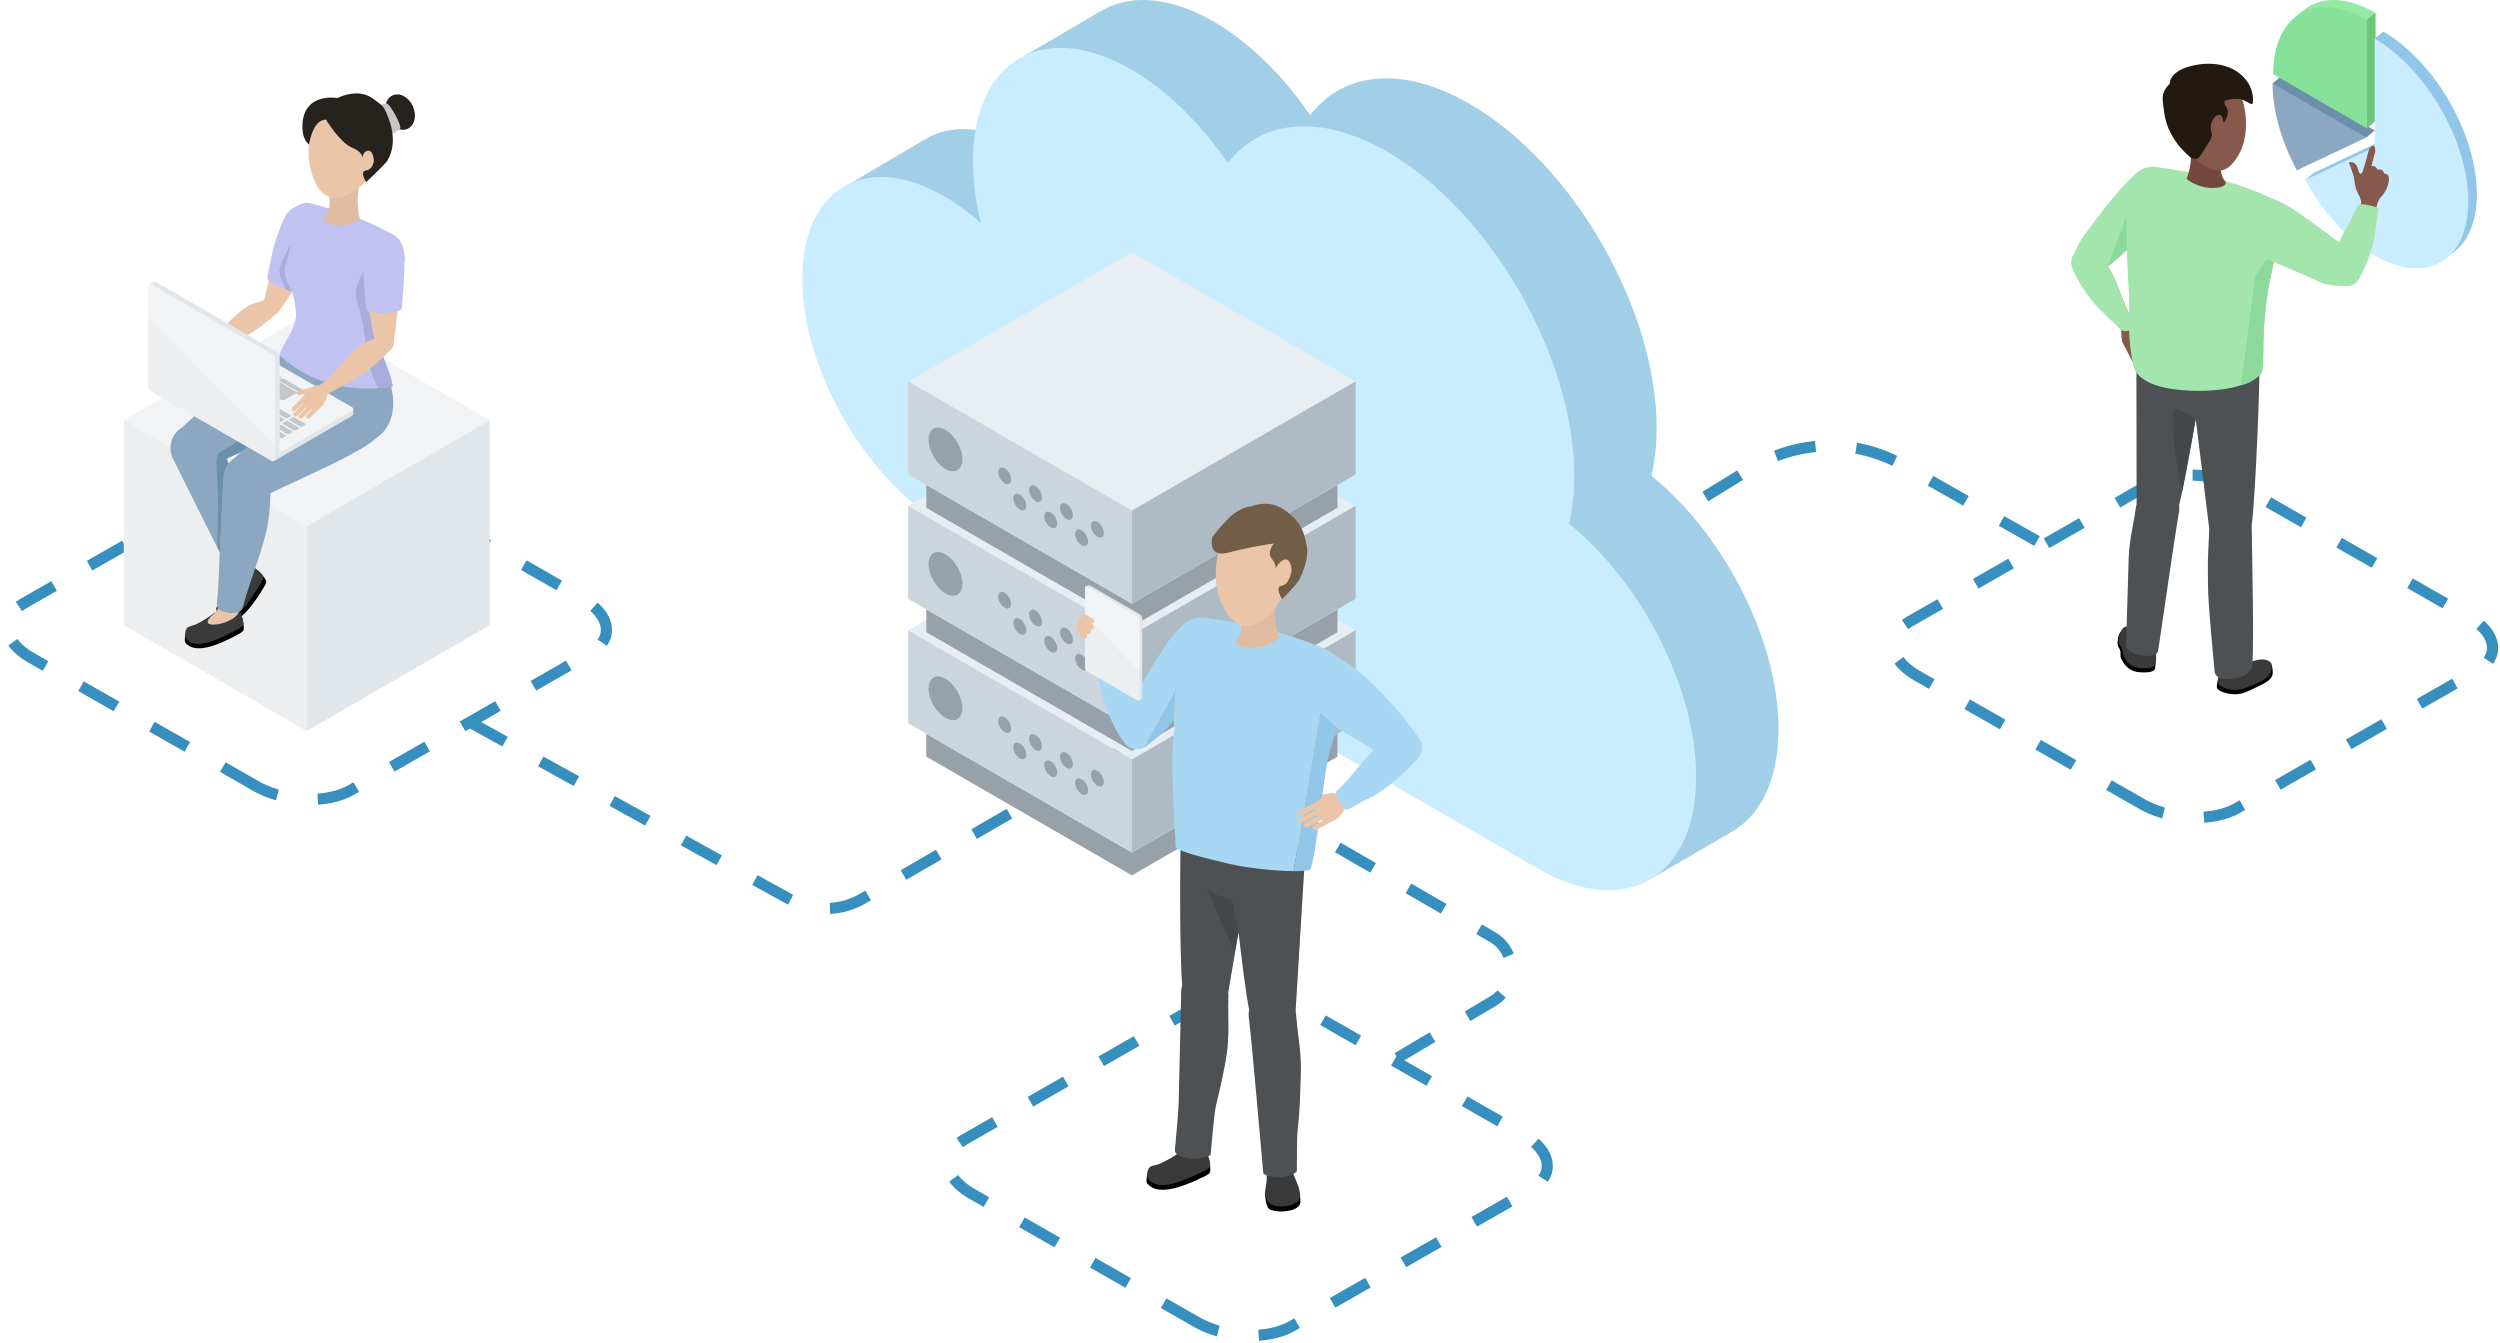 <svg xmlns="http://www.w3.org/2000/svg" xmlns:xlink="http://www.w3.org/1999/xlink" width="674" height="362" viewBox="0 0 674 362"><defs><polygon id="a" points="0 0 120.66 0 120.66 69.664 0 69.664"/></defs><g fill="none" fill-rule="evenodd" transform="translate(2)"><path stroke="#378FBF" stroke-dasharray="11" stroke-width="3" d="M67.618,212.258 L67.096,211.97 L6.242,177.247 C-1.17,172.992 -2.091,166.622 4.069,162.853 L4.406,162.654 L68.933,125.74 C75.336,122.084 86.503,122.448 93.957,126.486 L94.471,126.773 L155.25,161.546 C162.663,165.801 163.559,172.171 157.493,175.893 L157.161,176.09 L92.634,213.004 C86.384,216.573 75.706,216.311 68.164,212.54 L67.618,212.258 Z"/><path stroke="#378FBF" stroke-dasharray="11" stroke-width="3" d="M124.543 194.62 210.896 242.445C217.043 245.85 224.527 245.778 230.609 242.256L334.399 182.146 334.399 182.146M321.27 356.783 320.748 356.495 259.894 321.771C252.481 317.516 251.561 311.147 257.72 307.377L258.057 307.178 322.584 270.264C328.988 266.609 340.155 266.972 347.608 271.01L348.122 271.298 408.902 306.071C416.314 310.326 417.211 316.695 411.145 320.418L410.813 320.615 346.286 357.528C340.035 361.097 329.357 360.836 321.816 357.065L321.27 356.783Z"/><path stroke="#378FBF" stroke-dasharray="11" stroke-width="3" d="M358.672 228.472 400.41 252.648C405.188 255.417 406.818 261.535 404.05 266.314 403.195 267.79 401.977 269.022 400.511 269.895L373.071 286.226 373.071 286.226M576.124 217.123 575.602 216.836 514.747 182.112C507.335 177.857 506.415 171.488 512.574 167.718L512.911 167.519 577.438 130.605C583.841 126.949 595.009 127.313 602.462 131.351L602.976 131.639 663.756 166.411C671.168 170.667 672.065 177.036 665.998 180.759L665.667 180.955 601.139 217.869C594.889 221.438 584.211 221.176 576.67 217.406L576.124 217.123ZM547.176 145.865 510.997 125.392C498.326 118.222 482.76 118.503 470.356 126.125L433.744 148.622 433.744 148.622"/><g transform="translate(556.388)"><polygon fill="#6D90AA" points="54.296 22.47 56.613 20.549 57.799 25.214"/><path fill="#6D90AA" d="M81.853,35.164 L63.17,44 C59.096,36.449 56.613,28.116 56.613,20.55 L81.853,35.164 Z"/><path fill="#6D90AA" d="M79.535,37.084 L81.852,35.164 C81.852,35.164 75.758,35.832 75.984,35.886 C76.209,35.939 79.535,37.084 79.535,37.084"/><path fill="#8BA7C1" d="M79.535,37.084 L60.852,45.92 C56.778,38.369 54.295,30.037 54.295,22.469 L79.535,37.084 Z"/><path fill="#94EAA4" d="M82.025,3.457 L82.025,32.687 L56.784,18.072 C56.784,8.855 60.468,2.769 66.223,0.744 C70.548,-0.779 76.044,-0.006 82.025,3.457"/><polygon fill="#94EAA4" points="60.68 4.387 62.351 2.985 62.868 4.427"/><path fill="#85E09A" d="M79.707,5.378 L79.707,34.606 L54.467,19.991 C54.467,3.85 65.767,-2.694 79.707,5.378"/><polygon fill="#6DC67E" points="82.025 3.457 79.708 5.379 79.708 34.607 82.025 32.687"/><polygon fill="#91C6E8" points="65.455 46.579 63.138 48.498 66.891 47.894"/><path fill="#91C6E8" d="M84.138,8.515 C98.078,16.586 109.378,36.214 109.378,52.358 C109.378,68.501 98.078,75.042 84.138,66.971 C76.732,62.683 70.072,55.135 65.455,46.578 L84.138,37.743 L84.138,8.515 Z"/><polygon fill="#91C6E8" points="84.137 8.511 81.821 10.435 84.379 13.523 87.511 13.391"/><path fill="#C9ECFF" d="M81.82,10.434 C95.76,18.506 107.061,38.136 107.061,54.279 C107.061,70.421 95.76,76.962 81.82,68.892 C74.415,64.603 67.754,57.055 63.137,48.498 L81.82,39.664 L81.82,10.434 Z"/><path fill="#87594C" d="M82.295,54.517 C82.45,55.609 81.693,56.619 80.605,56.773 C79.517,56.928 78.511,56.169 78.356,55.078 C78.201,53.986 78.958,52.976 80.046,52.822 C81.133,52.667 82.14,53.426 82.295,54.517"/><path fill="#87594C" d="M85.332,47.138 C85.983,47.796 85.774,50.801 83.452,53.191 C82.732,53.931 82.544,55.362 82.08,55.675 C81.694,55.934 78.921,55.877 78.416,55.028 C78.109,54.513 78.285,53.887 77.642,52.698 C76.987,51.489 76.842,49.792 77.201,48.103 C77.306,47.605 77.408,46.309 77.685,46.702 C77.821,46.896 78.214,46.985 78.365,46.626 C78.453,46.418 80.353,44.026 81.879,44.957 C82.105,45.095 82.563,45.397 82.586,45.664 C82.593,45.752 82.664,45.875 82.799,45.784 C82.998,45.651 83.239,45.671 83.656,45.831 C84.222,46.045 84.114,46.555 84.441,46.763 C84.781,46.98 85.105,46.909 85.332,47.138"/><path fill="#87594C" d="M78.77,52.785 L78.77,52.785 C78.327,52.931 77.846,52.684 77.703,52.239 L75.933,46.782 L74.933,43.95 C74.788,43.506 75.64,43.753 75.851,43.758 C76.316,43.765 77.012,44.604 77.155,45.05 L79.315,51.714 C79.458,52.159 79.213,52.64 78.77,52.785"/><path fill="#87594C" d="M76.715 50.596C76.715 50.596 76.479 49.839 76.218 47.662 75.973 45.597 77.685 46.703 77.685 46.703 77.685 46.703 78.466 48.303 79.021 48.551 79.577 48.799 80.942 49.374 81.656 50.294 82.274 51.09 82.897 52.112 82.98 52.992 83.032 53.557 81.847 54.803 81.847 54.803L78.233 54.077 78.144 54.06C78.144 54.06 77.988 53.378 77.759 52.927 77.529 52.476 76.837 51.265 76.715 50.596M79.235 44.185 80.211 40.574C80.326 40.149 80.943 39.242 81.366 39.355L81.545 39.405C81.969 39.52 82.044 40.616 81.929 41.04L81.167 43.857C81.027 44.379 80.899 44.9 80.869 46.233L78.732 46.822C78.31 46.707 79.12 44.609 79.235 44.185"/><path fill="#87594C" d="M81.703 48.806C81.555 49.3 80.986 49.737 80.494 49.589L80.41 49.563C80.011 49.444 79.854 48.775 79.973 48.373L80.846 45.446C80.965 45.044 81.393 44.812 81.795 44.933L81.88 44.957C82.37 45.103 81.703 48.806 81.703 48.806M84.165 46.776 83.403 49.332C83.257 49.827 82.733 50.11 82.241 49.962L82.156 49.938C81.757 49.817 81.584 49.206 81.703 48.806L82.459 46.265C82.579 45.864 83.003 45.634 83.403 45.754L83.656 45.829C84.056 45.949 84.284 46.374 84.165 46.776M85.558 48.336 85.184 49.593C85.065 49.994 84.555 50.508 84.156 50.388L83.902 50.313C83.504 50.193 83.359 49.483 83.478 49.082L83.853 47.825C83.972 47.424 84.433 47.074 84.832 47.194L85.086 47.269C85.485 47.39 85.678 47.935 85.558 48.336M82.4 54.958 82.4 54.965C82.217 56.81 81.682 61.041 81.667 61.233 81.218 67.875 78.08 73.973 77.308 75.184L70.639 72.588C70.639 72.588 71.145 70.145 71.367 68.855 72.203 64.015 77.323 58.625 78.306 54.458L82.4 54.958Z"/><path fill="#87594C" d="M82.298 55.459C81.93 56.54 80.757 57.118 79.678 56.749 78.601 56.379 78.025 55.204 78.393 54.122 78.76 53.041 79.932 52.464 81.011 52.833 82.089 53.202 82.665 54.377 82.298 55.459M73.409 69.808C75.37 69.387 77.3 70.639 77.72 72.604 78.139 74.571 76.89 76.506 74.93 76.927 72.969 77.349 71.041 76.095 70.621 74.13 70.2 72.165 71.45 70.229 73.409 69.808"/><path fill="#87594C" d="M77.615,74.516 C76.982,76.423 74.926,77.456 73.024,76.822 C71.122,76.187 70.093,74.125 70.726,72.218 C71.359,70.31 73.415,69.278 75.316,69.913 C77.219,70.547 78.248,72.608 77.615,74.516"/><path fill="#87594C" d="M60.515,58.098 C58.083,56.616 55.756,55.801 54.704,55.388 C54.552,55.33 54.398,55.277 54.24,55.233 C52.367,54.47 50.151,54.708 48.454,56.056 C45.944,58.049 45.521,61.706 47.507,64.224 C47.907,64.729 48.374,65.146 48.885,65.479 C52.143,68.765 65.446,74.111 69.031,75.61 C70.215,76.116 73.458,76.71 74.365,76.908 L78.281,71.171 C76.973,68.84 75.465,67.204 60.515,58.098"/><path fill="#000" d="M54.298,180.455 L54.057,179.182 C54.057,179.182 53.91,179.369 53.721,179.625 C52.941,178.918 51.496,178.193 50.186,178.549 C48.328,179.054 47.825,179.12 45.938,179.121 C43.672,179.121 42.281,179.237 41.132,180.477 C39.983,181.72 38.755,184.939 39.468,185.748 C40.234,186.621 42.737,187.315 44.848,187.16 C46.659,187.029 49.234,185.603 50.941,184.812 C54.67,183.082 54.416,181.765 54.298,180.455"/><path fill="#3A3A3A" d="M51,183.768 C49.296,184.566 46.624,185.857 44.813,185.989 C42.702,186.143 40.467,185.32 39.701,184.448 C38.99,183.638 40.224,181.083 40.764,179.77 C41.402,178.212 43.681,178.508 45.947,178.508 C47.836,178.507 48.338,178.441 50.197,177.936 C52.08,177.424 53.768,178.241 53.985,178.905 C54.29,179.83 54.296,182.224 51,183.768"/><path fill="#EAC5A7" d="M46.207,177.782 C46.207,178.777 46.342,180.408 45.342,181.04 C45.342,181.04 41.873,182.32 41.155,180.428 C40.913,179.79 40.351,176.624 40.255,175.673 C40.156,174.703 45.965,173.207 46.12,173.865 C46.215,174.267 46.206,176.396 46.207,177.782"/><path fill="#000" d="M13.234,170.486 L13.992,169.509 C13.992,169.509 14.538,169.621 14.497,169.853 C15.544,169.934 16.289,170.545 16.983,171.447 C17.966,172.729 18.281,173.039 19.632,174.087 C21.256,175.345 23.075,176.31 22.87,177.543 C22.669,178.757 22.816,180.307 22.365,180.676 C21.697,181.218 20.641,181.292 19.655,181.282 C18.467,181.27 16.705,181.272 15.299,180.025 C14.557,179.366 14.162,178.958 13.541,177.707 C13.024,176.67 13.504,176.115 13.162,175.228 C12.965,174.717 12.807,174.686 12.584,173.997 C12.38,173.364 12.621,171.178 13.234,170.486"/><path fill="#3A3A3A" d="M12.837,173.201 C12.866,173.77 13.252,173.814 13.545,174.515 C14.033,175.685 13.747,175.762 14.063,176.585 C14.487,177.685 14.986,178.41 15.65,178.999 C17.057,180.246 19.279,180.195 20.43,180.188 C20.951,180.183 21.907,180.055 22.382,179.48 C22.882,178.879 22.886,177.817 22.892,177.279 C22.909,175.974 22.864,175.281 22.719,173.882 C22.575,172.49 19.18,172.172 18.197,170.889 C17.199,169.592 16.561,168.574 14.678,168.93 C13.789,169.098 12.728,170.993 12.837,173.201"/><path fill="#EAC5A7" d="M16.649 171.587C16.647 172.582 16.514 174.213 17.514 174.844 17.514 174.844 20.983 176.125 21.701 174.233 21.943 173.596 22.505 170.429 22.601 169.48 22.7 168.508 16.891 167.012 16.737 167.669 16.641 168.072 16.65 170.201 16.649 171.587M45.077 137.851C47.751 139.03 48.963 142.161 47.786 144.842 46.61 147.522 43.488 148.738 40.816 147.557 38.143 146.378 36.93 143.247 38.106 140.567 39.284 137.886 42.406 136.67 45.077 137.851M46.118 179.874C45.932 181.445 44.651 182.586 43.255 182.42 41.86 182.253 40.879 180.844 41.065 179.273 41.251 177.701 42.534 176.561 43.929 176.727 45.323 176.892 46.304 178.303 46.118 179.874"/><path fill="#EAC5A7" d="M46.099,179.874 C45.913,181.445 44.631,182.586 43.236,182.42 C41.952,182.267 41.02,181.061 41.024,179.645 C41.024,179.645 40.466,176.685 40.46,176.685 C39.447,170.452 37.837,163.546 37.291,157.398 C36.852,152.47 37.546,148.387 37.59,143.636 L37.671,142.854 C38.065,139.517 40.787,137.095 43.75,137.45 C46.714,137.801 48.794,140.794 48.399,144.132 L48.398,144.357 C48.38,144.649 46.981,167.406 46.477,173.286 L46.477,173.286 C46.363,174.865 46.217,178.323 46.104,179.835 L46.099,179.874 Z"/><path fill="#EAC5A7" d="M50.335 103.472C49.805 98.694 45.511 95.251 40.745 95.783 35.98 96.316 32.546 100.623 33.078 105.402 33.18 106.315 37.634 142.509 37.634 142.509 37.781 145.452 39.78 147.863 42.415 148.084 45.325 148.325 47.909 145.807 48.187 142.457L48.248 141.651C49.378 133.452 50.528 105.205 50.335 103.472M26.001 131.948C28.513 133.443 29.34 136.697 27.849 139.215 26.357 141.733 23.112 142.562 20.602 141.068 18.091 139.573 17.263 136.318 18.755 133.801 20.246 131.282 23.49 130.452 26.001 131.948M21.974 173.79C21.601 175.328 20.191 176.304 18.826 175.97 17.461 175.635 16.658 174.118 17.032 172.58 17.405 171.043 18.814 170.067 20.179 170.401 21.544 170.734 22.349 172.251 21.974 173.79"/><path fill="#EAC5A7" d="M21.956,173.788 C21.581,175.326 20.172,176.302 18.807,175.968 C17.551,175.66 16.771,174.351 16.945,172.945 C16.945,172.945 16.748,169.94 16.742,169.94 C16.487,163.628 15.719,156.579 15.918,150.41 C16.076,145.463 17.256,141.494 17.872,136.784 L18.045,136.018 C18.84,132.752 21.834,130.68 24.733,131.389 C27.631,132.098 29.337,135.32 28.542,138.586 L28.514,138.808 C28.462,139.096 24.331,161.518 23.125,167.294 C23.123,167.294 23.123,167.294 23.123,167.294 C22.82,168.847 22.258,172.262 21.966,173.751 L21.956,173.788 Z"/><path fill="#EAC5A7" d="M35.359,98.458 C35.409,93.65 31.56,89.712 26.765,89.663 C21.97,89.615 18.044,93.475 17.996,98.283 C17.987,99.201 18.053,135.671 18.053,135.671 C17.843,138.61 19.537,141.245 22.126,141.783 C24.986,142.376 27.853,140.188 28.533,136.896 L28.692,136.105 C30.799,128.103 35.342,100.201 35.359,98.458"/><path fill="#EAC5A7" d="M32.856,104.633 C33.353,109.099 37.364,112.315 41.816,111.817 C46.268,111.319 49.475,107.296 48.98,102.83 C48.483,98.366 44.472,95.149 40.019,95.647 C35.567,96.145 32.36,100.168 32.856,104.633"/><path fill="#E0BCA2" d="M17.648,98.599 C18.144,103.064 22.156,106.279 26.608,105.782 C31.061,105.284 34.266,101.261 33.771,96.795 C33.274,92.33 29.263,89.114 24.81,89.612 C20.358,90.11 17.151,94.133 17.648,98.599"/><path fill="#EAC5A7" d="M26.088,98.448 C26.088,98.448 25.976,107.063 30.346,109.707 C34.968,112.502 41.14,111.86 41.14,111.86 L35.792,101.687 L26.088,98.448 Z"/><path fill="#87594C" d="M3.339,74.35 C1.375,73.945 0.111,72.019 0.515,70.051 C0.92,68.08 2.839,66.814 4.803,67.219 C6.767,67.625 8.031,69.55 7.626,71.52 C7.221,73.489 5.303,74.756 3.339,74.35"/><path fill="#87594C" d="M26.561,54.995 C26.568,54.985 26.574,54.974 26.582,54.964 C28.165,52.846 28.15,49.844 26.378,47.735 C24.535,45.542 21.425,45.064 19.036,46.457 C18.991,46.48 18.941,46.494 18.896,46.518 L18.71,46.623 C14.994,48.214 5.945,60.77 3.526,64.033 C2.75,65.06 1.389,68.072 0.978,68.905 L5.578,74.108 C8.149,73.401 10.097,72.329 22.531,59.991 C24.555,57.985 25.908,55.919 26.561,54.995"/><path fill="#87594C" d="M13.47,88.538 L13.464,88.534 C12.123,87.256 9.122,84.235 8.979,84.107 C4.03,79.674 1.155,73.447 0.674,72.092 L6.812,68.406 C6.812,68.406 8.424,70.305 9.304,71.274 C12.6,74.907 13.7,82.268 16.376,85.603 L13.47,88.538 Z"/><path fill="#87594C" d="M13.139 88.15C12.513 87.195 12.778 85.913 13.73 85.285 14.682 84.658 15.962 84.924 16.588 85.879 17.212 86.834 16.948 88.117 15.995 88.743 15.043 89.371 13.764 89.105 13.139 88.15M7.3 72.305C6.427 74.115 4.258 74.875 2.453 74.0.648 73.126-.11 70.949.763 69.139 1.634 67.327 3.805 66.569 5.61 67.444 7.415 68.318 8.171 70.495 7.3 72.305"/><path fill="#87594C" d="M13.148,88.146 C12.524,87.191 12.788,85.907 13.74,85.28 C14.692,84.654 15.972,84.918 16.598,85.875 C17.222,86.829 16.958,88.112 16.005,88.739 C15.052,89.367 13.774,89.101 13.148,88.146"/><path fill="#87594C" d="M14.104,92.787 C13.491,91.584 13.472,90.555 13.526,89.152 C13.557,88.324 12.966,88.142 12.973,87.722 C12.98,87.348 15.696,85.02 16.305,85.526 C17.042,86.142 16.642,86.592 17.643,87.008 C18.66,87.43 19.605,88.412 20.234,89.646 C20.42,90.01 21.008,90.87 20.638,90.765 C20.456,90.712 20.166,90.859 20.252,91.156 C20.303,91.331 20.492,91.628 20.563,91.788 C20.989,92.753 19.743,93.774 18.734,94.291 C17.041,95.158 14.968,94.484 14.104,92.787"/><path fill="#87594C" d="M19.257 90.703 19.257 90.703C19.591 90.532 20.002 90.666 20.172 90.999L22.722 96.007C22.892 96.34 22.759 96.754 22.426 96.924 22.094 97.095 21.681 96.96 21.51 96.627L18.962 91.621C18.79 91.286 18.924 90.874 19.257 90.703M18.158 92.111 18.158 92.111C18.491 91.941 18.903 92.074 19.073 92.407L21.623 97.415C21.793 97.748 21.66 98.162 21.326 98.333 20.993 98.504 20.581 98.369 20.411 98.036L17.861 93.029C17.691 92.695 17.824 92.282 18.158 92.111M16.375 92.179 16.375 92.179C16.708 92.008 17.12 92.142 17.29 92.476L19.84 97.482C20.01 97.817 19.877 98.23 19.543 98.4 19.21 98.571 18.798 98.437 18.628 98.103L16.078 93.097C15.908 92.762 16.041 92.349 16.375 92.179M14.197 91.472 14.197 91.472C14.531 91.301 14.942 91.435 15.113 91.768L17.662 96.776C17.833 97.109 17.699 97.523 17.366 97.694 17.034 97.864 16.621 97.729 16.451 97.396L13.902 92.39C13.73 92.055 13.865 91.643 14.197 91.472M16.895 87.525 16.895 87.525C17.099 87.211 17.522 87.12 17.836 87.323L22.54 90.381C22.853 90.585 22.944 91.009 22.741 91.325 22.538 91.639 22.114 91.73 21.8 91.525L17.097 88.469C16.782 88.265 16.691 87.84 16.895 87.525"/><path fill="#A3E5AC" d="M26.334,47.601 C24.451,45.361 21.253,44.808 18.747,46.269 L18.698,46.291 C18.664,46.303 18.629,46.318 18.592,46.337 L18.426,46.433 C14.928,47.93 6.83,58.924 3.782,63.063 L3.16,63.907 C2.52,64.755 1.519,66.864 0.92,68.122 L0.825,68.335 C0.64,68.57 0.492,68.805 0.374,69.049 C-0.066,69.962 -0.12,71.026 0.222,71.997 L0.22,71.998 L0.278,72.162 C0.783,73.588 3.686,79.823 8.64,84.262 C8.684,84.302 9.088,84.704 9.556,85.171 C10.586,86.199 12.144,87.751 13.07,88.638 L13.17,88.722 C13.596,89.097 14.131,89.288 14.669,89.288 C15.099,89.288 15.529,89.166 15.907,88.917 C16.952,88.228 17.244,86.815 16.557,85.765 C16.523,85.713 16.489,85.666 16.451,85.62 L16.452,85.618 L16.336,85.473 C15.118,83.959 14.233,81.597 13.294,79.096 C12.325,76.518 11.324,73.855 9.871,71.898 C12.323,69.989 16.116,66.45 22.474,60.14 C24.269,58.359 25.518,56.565 26.264,55.492 L26.544,55.088 C28.231,52.832 28.143,49.754 26.334,47.601"/><path fill="#EAC5A7" d="M77.086,74.568 C76.424,76.465 74.354,77.467 72.461,76.804 C70.568,76.139 69.571,74.065 70.232,72.166 C70.893,70.268 72.963,69.266 74.856,69.931 C76.749,70.594 77.747,72.67 77.086,74.568"/><path fill="#A3E5AC" d="M74.981,77.084 C76.039,76.996 76.933,76.278 77.445,75.343 C77.445,75.343 77.445,75.341 77.445,75.341 L77.494,75.269 C78.328,74.001 81.559,67.904 82.114,61.24 C82.119,61.168 82.19,60.661 82.287,59.948 C82.446,58.785 82.684,57.385 82.843,56.117 C82.158,55.704 78.5,54.73 77.231,55.211 C76.588,56.709 75.835,58.743 74.762,60.439 C73.766,62.013 72.984,63.756 72.214,65.371 C69.755,63.407 65.97,60.65 60.36,56.736 C58.281,55.286 56.29,54.378 55.1,53.837 L54.681,53.645 C54.349,53.49 54.004,53.374 53.702,53.312 C51.802,52.572 49.668,52.826 47.995,53.993 C46.656,54.926 45.76,56.328 45.472,57.937 C45.183,59.548 45.537,61.175 46.47,62.517 C46.946,63.204 47.11,66.016 47.758,66.412 C51.03,69.7 59.442,72.465 63.945,74.667 L67.787,76.317 C68.597,76.726 72.062,77.326 74.981,77.084"/><path fill="#F7D297" d="M45.504 60.766C46.425 63.841 49.658 65.584 52.724 64.661 55.79 63.737 57.528 60.495 56.608 57.42 55.687 54.346 52.454 52.602 49.388 53.525 46.323 54.449 44.583 57.691 45.504 60.766M16.298 53.021C17.219 56.096 20.451 57.839 23.518 56.916 26.584 55.992 28.322 52.751 27.401 49.675 26.48 46.6 23.248 44.857 20.182 45.781 17.115 46.704 15.377 49.946 16.298 53.021"/><path fill="#EAC5A7" d="M15.886,72.087 C15.692,70.031 13.887,51.643 16.867,48.218 C19.483,45.21 21.615,45.218 23.756,45.516 C32.878,46.784 41.405,48.665 50.299,52.144 C52.644,53.062 57.733,55.214 56.888,60.53 C56.772,61.255 55.447,67.28 54.973,68.991 C54.56,70.482 51.813,83.758 51.475,85.031 C50.618,88.263 50.472,89.545 50.172,92.599 C49.94,94.956 49.486,98.583 49.28,100.853 C49.244,101.247 45.009,100.594 43.999,100.578 C39.472,100.51 35.198,101.64 27.72,98.23 C24.637,96.824 21.446,95.782 19.159,94.943 C17.297,94.258 16.122,92.42 16.272,90.436 C16.4,88.781 16.487,86.467 16.356,83.655 C16.133,78.849 16.531,78.888 15.886,72.087"/><path fill="#4D5154" d="M48.598,180.374 C49.489,180.442 48.735,147.355 48.664,141.663 C49.763,133.611 50.974,100.152 50.747,98.102 C50.478,95.68 17.632,89.801 17.582,94.8 C17.574,95.709 17.636,134.182 17.641,135.639 C17.632,135.737 17.631,135.837 17.635,135.958 L17.462,136.73 C17.236,138.455 16.93,140.106 16.634,141.701 C16.128,144.425 15.606,147.241 15.504,150.396 C15.387,154.05 14.886,170.13 14.796,173.884 C14.783,174.421 14.988,174.951 15.401,175.294 C17.341,176.899 20.752,177.083 22.395,176.593 C22.973,176.422 23.386,175.92 23.474,175.322 C24.224,170.251 28.251,142.515 28.896,139.027 L28.944,138.684 C29.147,137.852 29.199,137.004 29.103,136.167 C30.251,131.784 32.131,121.468 33.575,112.887 C34.905,123.715 37.221,142.529 37.222,142.529 C37.228,142.626 37.056,147.048 36.952,148.668 C36.779,151.433 36.884,154.28 36.879,157.434 C36.869,162.902 38.34,176.892 38.655,180.946 C38.718,181.757 39.253,182.452 40.019,182.721 C40.867,183.02 41.844,183.092 42.288,183.057 C44.43,182.884 47.289,182.657 48.598,180.374"/><path fill="#434749" d="M33.591,113.001 C33.591,113.001 33.279,112.754 29.071,110.461 C24.866,108.169 29.872,132.634 29.872,132.634 L33.591,113.001 Z"/><path fill="#A3E5AC" d="M50.175,51.758 C42.084,48.592 33.868,46.54 23.538,45.106 C21.381,44.804 19.039,44.776 16.28,47.945 C13.532,51.107 15.596,77.9 15.591,79.682 C15.588,80.755 15.75,84.608 15.586,86.736 C15.422,88.893 16.131,98.466 17.454,100.303 C18.643,101.954 21.441,104.339 29.206,105.119 C37.437,105.944 47.314,104.843 50.789,100.991 C51.621,100.07 51.565,98.756 51.75,97.138 C51.903,95.789 51.429,85.72 53.716,74.805 C54.075,73.09 56.903,61.338 57.021,60.596 C57.943,54.798 52.3,52.59 50.175,51.758"/><path fill="#72483F" d="M32.015,38.39 C32.478,42.24 32.458,44.254 31.178,48.17 C31.077,48.475 33.824,50.16 36.468,50.564 C39.563,51.036 42.564,50.123 41.416,48.728 C39.311,46.172 40.835,41.986 41.267,41.187 C42.872,38.219 41.247,37.516 38.232,36.864 C35.216,36.212 34.497,38.602 32.015,38.39"/><path fill="#87594C" d="M31.74,23.93 C30.611,26.926 27.419,30.677 27.974,34.077 C28.326,36.228 29.876,38.111 31.468,39.762 C32.391,40.72 32.505,41.598 33.231,42.404 C35.455,44.872 38.775,46.635 41.205,45.769 C43.093,45.095 45.068,42.441 46.056,39.822 C47.099,37.055 47.368,33.774 46.966,30.609 C46.496,26.92 45.115,23.391 42.988,21.029 C39.035,16.641 33.999,17.941 31.74,23.93"/><path fill="#231910" d="M41.474,27.182 C40.672,28.013 42.541,28.826 42.226,30.703 C42.156,31.117 41.697,32.147 41.321,32.838 C41.237,32.991 41.011,32.929 41.01,32.754 C40.999,31.849 40.485,30.889 39.876,30.956 C38.226,31.136 37.179,34.007 37.8,35.487 C38.044,36.066 38.047,36.932 37.238,38.195 C33.942,43.343 34.493,43.054 32.539,42.637 C31.887,42.499 29.16,39.512 28.736,38.925 C25.661,34.672 25.197,32.123 24.693,27.249 C24.378,24.2 26.576,22.644 26.576,22.644 C26.576,22.644 26.127,18.409 35.067,17.289 C36.323,17.133 44.055,16.4 47.817,22.536 C49.15,24.709 49.136,27.255 48.925,27.848 C48.867,28.015 48.701,28.106 48.529,28.066 C48.195,27.986 46.453,26.723 45.201,26.661 C43.435,26.575 42.054,26.828 41.474,27.182"/><path fill="#8DD89B" d="M45.782,103.845 C47.776,103.636 50.652,101.61 51.097,100.887 C51.75,99.832 51.566,98.756 51.75,97.138 C51.902,95.789 51.428,85.72 53.715,74.805 C53.737,74.701 54.625,70.771 54.665,70.597 L52.938,69.944 C52.59,69.693 49.647,74.333 49.6,74.759 L45.782,103.845 Z"/><polygon fill="#8DD89B" points="15.024 67.373 14.863 58.219 9.872 71.899"/></g><g transform="translate(31.338 25.182)"><line x1="54.96" x2="60.062" y1="147.52" y2="150.485" stroke="#7572ED" stroke-linecap="round" stroke-linejoin="round"/><polygon fill="#F2F3F4" points="49.322 116.695 98.645 88.137 49.323 59.578 0 88.138"/><polygon fill="#EDEEEF" points=".023 143.354 49.346 171.913 49.346 116.678 .023 88.119"/><polygon fill="#E1E6EA" points="49.346 171.913 98.669 143.355 98.669 88.12 49.346 116.678"/><path fill="#F7D9AD" d="M22.073,90.56 C19.369,88.907 15.84,89.766 14.193,92.479 C12.545,95.192 13.402,98.73 16.107,100.383 C18.81,102.034 22.338,101.175 23.986,98.464 C25.635,95.751 24.778,92.213 22.073,90.56"/><path fill="#EFCA95" d="M53.212,84.16 C53.599,83.869 53.878,83.634 54.226,83.346 C57.671,80.483 58.15,75.362 55.296,71.907 C52.681,68.741 48.176,68.073 44.791,70.183 L44.147,70.37 C41.921,71.419 39.352,72.859 36.392,74.522 C31.479,77.284 21.834,85.201 16.148,90.556 L15.56,91.038 C13.12,93.064 12.781,96.691 14.802,99.136 C16.632,101.352 19.77,101.84 22.159,100.405 L22.65,100.14 C27.203,97.246 46.836,89.498 52.769,84.534 L53.212,84.16 Z"/><path fill="#F7D9AD" d="M29.205,128.649 C29.95,129.945 31.599,130.391 32.892,129.646 C34.185,128.899 34.629,127.243 33.886,125.948 C33.141,124.652 31.49,124.205 30.199,124.952 C28.906,125.697 28.461,127.354 29.205,128.649"/><path fill="#F7D9AD" d="M29.223,128.641 C29.968,129.937 31.619,130.383 32.91,129.637 C34.1,128.95 34.572,127.494 34.059,126.255 L33.835,125.13 C33.734,124.614 33.538,123.424 33.544,123.422 C32.291,117.528 31.374,110.789 29.7,105.17 C28.358,100.667 26.22,97.392 24.475,93.251 L24.118,92.602 C22.538,89.849 19.032,88.903 16.287,90.486 C13.542,92.071 12.599,95.587 14.177,98.34 L14.26,98.536 C14.382,98.783 23.9,118.106 26.495,123.037 C26.495,123.037 26.495,123.037 26.496,123.037 C27.173,124.369 28.554,127.333 29.206,128.61 L29.223,128.641 Z"/><path fill="#87594C" d="M28.159,126.295 C27.523,125.098 29.419,126.165 30.613,125.528 C31.808,124.891 32.553,121.62 33.189,122.818 L34.096,126.097 C34.224,126.354 34.175,126.588 34.334,126.93 C34.684,127.684 35.733,128.702 36.286,130.32 L35.795,130.76 C36.162,131.678 36.114,132.829 35.528,133.932 C34.233,136.367 31.486,141.323 28.261,140.708 C26.07,140.288 27.615,134.939 28.676,133.161 C28.838,132.891 29.154,132.169 29.154,132.169 C29.735,130.992 29.632,129.855 29.455,129.075 L28.159,126.295 Z"/><path fill="#000" d="M36.885,134.618 C35.029,137.519 31.119,143.42 27.166,142.568 C26.507,142.426 26.327,142.373 25.915,141.486 C25.794,141.226 25.541,140.843 25.476,140.529 C25.05,138.456 31.209,138.26 32.197,136.866 C33.695,134.751 34.201,133.297 35.747,131.141 C36.45,130.159 35.846,128.231 36.472,128.923 C36.59,129.053 37.394,129.844 37.488,129.992 C37.826,130.52 38.371,130.987 38.434,131.664 C38.48,132.148 37.473,133.699 36.885,134.618"/><path fill="#3A3A3A" d="M28.69,132.861 C28.838,132.52 29.342,131.319 29.51,131.269 C26.114,139.578 36.412,130.988 34.682,127.528 C35.777,128.059 37.129,129.332 37.489,129.993 C37.978,130.895 36.771,132.381 36.073,133.495 C34.331,136.288 30.664,142.362 26.777,141.497 C26.006,141.327 25.227,140.753 24.967,139.226 C24.796,138.221 26.009,137.56 26.607,136.643 C27.458,135.335 28.325,133.711 28.69,132.861"/><path fill="#EAC5A7" d="M37.602,57.813 C37.858,59.094 39.102,59.925 40.38,59.666 C41.657,59.409 42.486,58.161 42.228,56.88 C41.971,55.598 40.727,54.769 39.449,55.026 C38.172,55.285 37.345,56.531 37.602,57.813"/><path fill="#EAC5A7" d="M43.699,37.784 C41.858,41.642 38.233,52.489 37.586,57.186 C37.586,57.186 37.601,57.637 37.64,57.841 C37.898,59.123 39.141,59.953 40.419,59.695 C41.002,59.577 41.491,59.253 41.827,58.816 C41.827,58.816 44.283,55.275 44.276,55.263 C46.229,51.916 54.578,39.275 54.934,35.527 L54.971,35.33 C55.231,33.747 54.628,32.24 53.214,31.143 C51.67,29.944 49.455,29.886 47.855,31.011 C47.845,31.02 47.835,31.028 47.824,31.035 C47.329,31.39 46.931,31.866 46.614,32.388 C46.054,33.309 44.874,35.324 43.699,37.784"/><path fill="#EAC5A7" d="M23.37,69.881 C24.982,69.198 28.661,67.537 28.829,67.471 C34.664,65.175 40.095,60.424 41.054,59.457 L41.242,59.287 C41.721,59.012 41.949,58.692 42.144,58.128 C42.57,56.894 41.918,55.545 40.687,55.118 C39.885,54.839 39.104,54.989 38.42,55.522 L38.236,55.607 C36.997,56.081 35.152,56.526 34.039,57.079 C29.864,59.154 25.91,64.968 21.689,67.307 L21.679,67.314 C21.443,67.49 21.232,67.764 21.129,68.064 C20.852,68.865 21.275,69.74 22.072,70.017 C22.519,70.172 22.988,70.109 23.362,69.882 L23.37,69.881 Z"/><path fill="#EAC5A7" d="M23.391,69.832 C24.087,69.367 24.275,68.426 23.813,67.728 C23.351,67.03 22.412,66.841 21.716,67.305 C21.02,67.768 20.832,68.711 21.293,69.407 C21.756,70.107 22.695,70.294 23.391,69.832"/><path fill="#EAC5A7" d="M21.548,73.146 C22.434,72.404 22.794,71.598 23.223,70.473 C23.476,69.809 23.886,69.527 23.926,69.144 C23.96,68.824 23.034,67.152 22.356,67.117 C21.946,67.095 21.622,67.404 20.694,67.393 C19.749,67.383 18.675,67.84 17.765,68.601 C17.497,68.826 16.743,69.305 17.071,69.346 C17.233,69.367 17.413,69.578 17.243,69.787 C17.144,69.907 16.895,70.077 16.786,70.18 C16.127,70.797 16.768,72.024 17.391,72.771 C18.434,74.026 20.296,74.193 21.548,73.146"/><path fill="#EAC5A7" d="M18.181 69.763 18.181 69.763C17.976 69.516 17.606 69.484 17.36 69.689L13.668 72.779C13.422 72.985 13.39 73.356 13.595 73.603 13.801 73.85 14.171 73.884 14.417 73.677L18.107 70.588C18.353 70.381 18.386 70.01 18.181 69.763M18.576 71.245 18.576 71.245C18.371 70.998 18.001 70.966 17.755 71.171L14.063 74.261C13.817 74.467 13.785 74.838 13.99 75.085 14.196 75.332 14.566 75.366 14.812 75.159L18.502 72.07C18.748 71.863 18.782 71.492 18.576 71.245M19.96 71.9 19.96 71.9C19.753 71.653 19.385 71.621 19.139 71.826L15.447 74.916C15.201 75.122 15.169 75.493 15.373 75.74 15.58 75.987 15.948 76.021 16.196 75.814L19.886 72.725C20.132 72.518 20.165 72.147 19.96 71.9M21.915 72.077 21.915 72.077C21.71 71.83 21.34 71.798 21.093 72.003L17.402 75.093C17.156 75.299 17.123 75.67 17.328 75.917 17.535 76.164 17.905 76.198 18.151 75.991L21.841 72.9C22.087 72.695 22.12 72.324 21.915 72.077M21.11 68.054 21.11 68.054C21.055 67.737 20.752 67.523 20.435 67.578L15.699 68.403C15.382 68.457 15.169 68.762 15.225 69.078 15.279 69.396 15.583 69.611 15.898 69.556L20.635 68.731C20.951 68.675 21.164 68.37 21.11 68.054"/><path fill="#EAC5A7" d="M23.396,69.837 C24.092,69.373 24.281,68.431 23.818,67.734 C23.356,67.036 22.417,66.847 21.721,67.311 C21.026,67.774 20.837,68.717 21.298,69.413 C21.761,70.112 22.7,70.302 23.396,69.837"/><path fill="#F7D9AD" d="M41.079,77.95 C41.573,82.388 45.56,85.586 49.986,85.092 C54.413,84.597 57.602,80.598 57.108,76.158 C56.614,71.718 52.626,68.521 48.201,69.017 C43.774,69.51 40.585,73.511 41.079,77.95"/><path fill="#F7D297" d="M45.949,35.278 C46.228,37.785 48.481,39.591 50.98,39.311 C53.48,39.032 55.28,36.773 55.001,34.265 C54.723,31.759 52.47,29.954 49.971,30.233 C47.471,30.513 45.671,32.772 45.949,35.278"/><path fill="#C2C2F2" d="M46.21,30.948 C45.974,30.912 45.657,30.946 45.917,30.798 C45.315,31.138 44.313,31.64 43.353,33.523 C42.392,35.405 40.59,40.436 40.12,42.702 C38.923,48.472 38.634,49.453 38.805,50.054 C38.981,50.669 40.304,51.371 41.795,52.036 C43.085,52.611 44.656,53.266 45.085,53.149 C45.699,52.981 45.728,51.022 45.825,50.609 C47.133,45.065 47.833,39.522 49.248,34.052 C48.236,33.021 47.226,31.977 46.21,30.948"/><path fill="#ABABDD" d="M45.681,39.468 C45.118,40.73 44.581,41.079 44.092,42.253 C43.602,43.429 42.102,46.43 42.001,47.619 C41.845,49.468 43.026,51.284 43.58,52.798 C44.385,53.148 45.133,53.477 45.845,53.511 C46.706,53.55 45.305,51.209 45.339,50.37 C46.663,44.944 47.866,39.489 49.262,34.095 C47.879,35.639 46.476,37.688 45.681,39.468"/><path fill="#F7D9AD" d="M65.693 42.761C65.971 45.267 68.224 47.074 70.723 46.795 73.223 46.515 75.023 44.256 74.745 41.749 74.466 39.243 72.213 37.437 69.715 37.717 67.214 37.996 65.414 40.254 65.693 42.761M55.347 86.038C55.841 90.477 59.829 93.676 64.254 93.181 68.681 92.685 71.869 88.685 71.376 84.246 70.884 79.806 66.895 76.61 62.468 77.105 58.042 77.599 54.853 81.6 55.347 86.038M36.335 98.652C33.63 96.999 30.102 97.858 28.455 100.571 26.807 103.283 27.663 106.822 30.367 108.475 33.072 110.127 36.6 109.268 38.248 106.555 39.896 103.843 39.038 100.305 36.335 98.652"/><path fill="#EFCA95" d="M67.473,92.253 C67.861,91.962 68.14,91.727 68.486,91.439 C71.931,88.576 72.412,83.455 69.558,79.999 C66.943,76.834 62.437,76.166 59.051,78.276 L58.408,78.463 C56.182,79.51 53.614,80.952 50.654,82.615 C45.739,85.377 36.096,93.294 30.41,98.649 L29.82,99.131 C27.382,101.157 27.043,104.783 29.062,107.229 C30.893,109.444 34.032,109.933 36.42,108.497 L36.911,108.233 C41.464,105.339 61.097,97.589 67.031,92.627 L67.473,92.253 Z"/><path fill="#F7D9AD" d="M25.913,137.428 C25.928,138.923 27.15,140.123 28.64,140.107 C30.132,140.092 31.328,138.868 31.313,137.372 C31.297,135.877 30.076,134.677 28.584,134.693 C27.094,134.708 25.898,135.933 25.913,137.428"/><path fill="#F7D9AD" d="M25.933,137.43 C25.948,138.925 27.17,140.125 28.66,140.109 C30.033,140.096 31.156,139.058 31.314,137.726 L31.668,136.633 C31.833,136.135 32.243,135.001 32.249,135.002 C34.035,129.25 36.53,122.923 37.814,117.203 C38.843,112.617 38.58,108.712 39.08,104.245 L39.086,103.503 C39.054,100.327 36.46,97.78 33.292,97.812 C30.126,97.845 27.586,100.446 27.618,103.621 L27.593,103.833 C27.58,104.108 26.439,125.63 26.293,131.204 C26.231,132.697 25.988,135.96 25.932,137.395 L25.933,137.43 Z"/><path fill="#EAC5A7" d="M26.107,134.984 C26.163,133.628 27.258,135.512 28.61,135.568 C29.962,135.624 32.256,133.182 32.2,134.538 L31.327,137.824 C31.308,138.113 31.148,138.289 31.113,138.664 C31.035,139.492 31.426,140.903 31.086,142.579 L30.441,142.711 C30.295,143.688 29.673,144.656 28.611,145.31 C26.264,146.753 21.396,149.635 18.923,147.466 C17.245,145.993 21.277,142.164 23.089,141.17 C23.365,141.019 24.001,140.555 24.001,140.555 C25.097,139.835 25.582,138.802 25.822,138.039 L26.107,134.984 Z"/><path fill="#000" d="M29.434,146.591 C26.371,148.151 20.021,151.256 17.041,148.516 C16.544,148.059 16.415,147.922 16.507,146.949 C16.535,146.662 16.508,146.204 16.612,145.901 C17.29,143.896 22.702,146.851 24.258,146.151 C26.616,145.088 27.786,144.09 30.207,143.013 C31.308,142.525 31.761,140.555 31.952,141.47 C31.988,141.64 32.281,142.732 32.288,142.907 C32.313,143.534 32.546,144.214 32.26,144.83 C32.057,145.268 30.406,146.096 29.434,146.591"/><path fill="#3A3A3A" d="M23.253,140.917 C23.552,140.698 24.593,139.919 24.764,139.96 C17.642,145.404 30.858,143.22 31.112,139.357 C31.787,140.37 32.312,142.154 32.288,142.907 C32.256,143.935 30.465,144.603 29.302,145.21 C26.388,146.735 20.163,150.113 17.245,147.396 C16.667,146.858 16.284,145.969 16.83,144.519 C17.189,143.563 18.569,143.609 19.548,143.121 C20.943,142.426 22.508,141.465 23.253,140.917"/><path fill="#8BA7C1" d="M13.665,99.162 C12.31,97.073 12.266,94.36 13.555,92.235 L13.555,92.235 C14.104,91.333 14.868,90.575 15.768,90.035 C21.736,84.432 31.299,76.659 36.085,73.971 C38.499,72.614 40.784,71.338 42.822,70.319 L45.924,76.186 L46.142,76.8 C46.978,79.159 47.775,81.408 49.114,82.851 C44.449,85.782 37.071,91.775 31.731,96.62 C30.297,97.284 28.935,97.917 27.718,98.497 C27.92,98.911 28.113,99.317 28.305,99.727 C27.418,100.861 26.908,102.273 26.912,103.751 L26.881,104.115 C26.748,106.646 26.243,116.267 25.899,123.662 C25.89,123.644 25.879,123.619 25.87,123.603 C23.394,118.9 14.744,101.353 13.665,99.162"/><path fill="#8BA7C1" d="M25.248,136.252 C25.284,135.532 25.337,135.545 25.402,134.538 C25.477,133.357 25.552,132.168 25.582,131.431 C25.623,129.85 25.745,126.98 25.9,123.661 C26.244,116.266 26.748,106.647 26.88,104.114 L26.911,103.752 C26.907,102.272 27.418,100.861 28.306,99.726 C28.785,99.114 29.37,98.577 30.056,98.164 C30.584,97.668 31.148,97.149 31.732,96.619 C37.07,91.776 44.449,85.782 49.115,82.852 C47.776,81.407 46.978,79.158 46.141,76.8 L45.923,76.187 L42.821,70.319 L42.818,70.311 L43.137,69.361 C43.204,69.193 43.746,67.808 43.746,67.808 C44.198,68.292 44.674,68.771 45.192,69.241 C47.306,71.157 50.148,72.909 55.224,74.062 C55.989,74.237 56.775,74.359 57.566,74.445 C62.223,74.957 67.115,74.092 69.848,73.459 L70.741,73.308 L70.933,73.978 C71.591,76.28 71.968,78.295 72.194,79.499 C72.258,79.845 72.309,80.112 72.347,80.288 C73.13,83.805 72.484,87.629 71.082,89.778 C70.55,90.689 69.882,91.483 69.093,92.138 L69.009,92.208 C68.689,92.475 68.417,92.701 68.082,92.95 L67.635,93.328 C63.833,96.51 54.618,100.768 47.214,104.189 C44.189,105.588 41.55,106.806 39.601,107.797 C39.575,108.274 39.55,108.746 39.526,109.219 C39.389,111.866 39.248,114.601 38.58,117.571 C37.719,121.408 36.318,125.52 34.965,129.497 C34.288,131.484 33.588,133.539 32.987,135.479 L32.195,138.298 C31.753,139.961 30.603,140.081 28.903,140.1 L28.876,140.1 C28.652,140.1 28.43,140.078 28.216,140.037 C26.608,139.735 25.125,139.305 25.107,137.664 C25.105,137.509 25.229,136.376 25.248,136.252"/><path fill="#6D90AA" d="M25.444,97.239 C25.945,96.302 36.769,90.923 43.502,85.482 C46.062,83.414 45.448,80.982 46.018,80.722 C46.785,80.37 48.489,83.072 49.114,82.852 C45.589,85.259 34.086,94.483 31.731,96.62 C30.297,97.284 28.933,97.917 27.719,98.498 C27.921,98.91 28.114,99.318 28.305,99.726 C27.418,100.86 26.908,102.272 26.912,103.751 L26.88,104.114 C26.747,106.646 26.243,116.266 25.899,123.661 L25.87,123.604 C25.753,123.237 25.319,122.476 25.319,122.476 C25.127,119.148 25.568,113.158 25.445,108.285 C25.305,102.676 24.514,98.981 25.444,97.239"/><path fill="#C2C2F2" d="M42.002,70.484 C42.915,67.877 44.61,65.48 45.194,64.268 C45.7,63.218 46.263,61.602 46.506,60.014 C46.499,59.479 46.472,58.987 46.415,58.56 C46.214,57.043 45.995,55.736 45.776,54.528 C44.655,51.572 43.006,49.967 43.587,46.661 C43.813,45.38 44.233,44.087 44.619,42.799 C44.845,41.45 45.179,40.148 45.272,38.678 C45.399,36.632 44.668,35.056 43.705,33.289 C44.554,32.444 44.846,31.378 45.981,30.749 C47.425,29.949 48.735,29.154 50.547,29.655 C58.257,31.79 64.919,33.659 72.252,37.958 C72.61,38.168 73.011,38.514 73.412,38.955 C73.77,39.286 74.073,39.67 74.303,40.109 C75.659,42.139 76.573,45.005 74.985,46.78 C74.264,47.588 73.42,47.991 72.514,48.286 C71.873,49.638 71.226,51.061 70.966,51.838 C70.489,53.274 70.151,54.986 69.461,57.406 C69.062,58.809 67.31,63.878 68.089,65.985 C71.422,74.993 72.479,77.637 72.478,78.957 C65.823,80.282 52.172,80.282 42.002,70.484"/><path fill="#ABABDD" d="M68.311,65.854 C67.988,63.633 68.88,58.515 69.278,57.113 C70.717,52.066 68.047,50.904 65.214,46.823 C63.51,50.161 61.773,52.91 63.035,56.557 C65.258,62.99 64.968,68.716 66.34,73.403 C66.144,73.946 68.336,79.512 68.659,79.467 C69.606,79.329 72.483,79.412 72.477,78.956 C72.448,76.319 68.695,68.49 68.311,65.854"/><path fill="#F7D9AD" d="M68.447,68.612 C69.236,69.652 70.717,69.853 71.754,69.062 C72.791,68.271 72.992,66.786 72.202,65.747 C71.413,64.706 69.933,64.505 68.895,65.296 C67.859,66.087 67.658,67.572 68.447,68.612"/><path fill="#EAC5A7" d="M65.209,47.924 C65.233,52.202 66.697,63.546 68.161,68.054 C68.161,68.054 68.37,68.455 68.495,68.622 C69.284,69.661 70.766,69.862 71.802,69.071 C72.275,68.71 72.574,68.205 72.685,67.662 C72.685,67.662 73.353,63.401 73.341,63.394 C73.64,59.528 75.644,44.5 74.332,40.972 L74.279,40.779 C73.825,39.24 72.625,38.15 70.876,37.782 C68.964,37.38 66.946,38.298 65.998,40.011 C65.992,40.022 65.986,40.034 65.98,40.045 C65.688,40.582 65.538,41.184 65.48,41.793 C65.377,42.866 65.194,45.197 65.209,47.924"/><path fill="#C2C2F2" d="M65.903,58.758 C65.646,58.692 65.453,58.463 65.426,58.199 C65.202,56.03 64.732,50.756 64.725,49.486 C64.71,46.721 64.403,44.075 64.514,42.917 C64.596,42.055 64.822,41.277 65.185,40.609 L65.208,40.566 C66.259,38.668 67.381,37.24 69.569,37.24 C69.974,37.24 70.378,37.282 70.773,37.365 C73.02,37.838 74.661,39.301 75.276,41.378 L75.32,41.542 C76.067,43.662 75.49,52.26 75.01,57.881 C74.987,58.151 74.798,58.381 74.536,58.446 C71.982,59.078 69.88,59.764 65.903,58.758"/><polygon fill="#E1E6EA" points="61.901 85.15 61.901 86.376 59.672 85.907"/><path fill="#E1E6EA" d="M39.961,99.091 L7.016,80.044 C6.62,79.815 6.62,79.241 7.016,79.01 L28.145,66.795 C28.328,66.689 28.555,66.689 28.738,66.795 L61.569,85.777 C62.015,86.036 62.015,86.682 61.569,86.942 L40.555,99.091 C40.371,99.198 40.145,99.198 39.961,99.091"/><polygon fill="#E1E6EA" points="6.719 78.246 6.719 79.572 9.234 79.177"/><path fill="#F2F3F4" d="M39.872,97.859 L7.035,78.874 C6.553,78.594 6.553,77.898 7.035,77.618 L28.056,65.464 C28.186,65.388 28.348,65.388 28.479,65.464 L61.651,84.644 C61.986,84.836 61.986,85.32 61.651,85.512 L40.295,97.859 C40.164,97.934 40.003,97.934 39.872,97.859"/><path fill="#C2C7CC" d="M32.49 76.13 35.493 74.394C35.692 74.279 35.939 74.279 36.138 74.397 37.771 75.368 45.232 79.703 46.627 80.512 46.728 80.571 46.726 80.718 46.622 80.777L43.575 82.538C43.24 82.731 42.733 82.752 42.443 82.585L32.409 76.783C32.119 76.616 32.156 76.323 32.49 76.13M47.415 80.316 47.955 80.004C48.11 79.915 48.091 79.757 47.912 79.654L43.149 76.896C42.972 76.794 42.701 76.783 42.546 76.871L42.007 77.183C41.852 77.273 41.872 77.43 42.049 77.534L46.812 80.291C46.991 80.395 47.262 80.406 47.415 80.316M41.806 77.034 42.345 76.722C42.5 76.633 42.48 76.475 42.303 76.371L37.539 73.614C37.363 73.512 37.09 73.5 36.937 73.589L36.397 73.901C36.242 73.991 36.263 74.148 36.44 74.251L41.203 77.008C41.38 77.112 41.653 77.124 41.806 77.034M44.797 88.178 47.564 89.781C47.75 89.887 48.032 89.899 48.191 89.807L48.957 89.362C49.118 89.27 49.097 89.106 48.913 89L46.145 87.397C45.96 87.291 45.679 87.279 45.518 87.372L44.751 87.816C44.592 87.907 44.613 88.071 44.797 88.178M40.836 85.884 43.603 87.487C43.789 87.593 44.07 87.605 44.229 87.514L44.996 87.069C45.157 86.977 45.136 86.813 44.952 86.706L42.183 85.104C41.999 84.997 41.717 84.985 41.557 85.079L40.79 85.522C40.631 85.614 40.652 85.778 40.836 85.884M36.875 83.591 39.642 85.194C39.827 85.3 40.109 85.312 40.268 85.22L41.035 84.775C41.196 84.683 41.175 84.519 40.991 84.413L38.224 82.81C38.038 82.704 37.756 82.692 37.597 82.785L36.829 83.227C36.67 83.32 36.69 83.484 36.875 83.591M32.913 81.297 35.68 82.9C35.866 83.006 36.148 83.018 36.307 82.927L37.074 82.482C37.234 82.39 37.214 82.226 37.029 82.119L34.262 80.517C34.077 80.41 33.795 80.398 33.636 80.491L32.868 80.934C32.708 81.027 32.729 81.191 32.913 81.297M28.952 79.004 31.72 80.606C31.904 80.713 32.187 80.725 32.346 80.633L33.113 80.188C33.273 80.096 33.253 79.932 33.068 79.826L30.3 78.223C30.116 78.115 29.834 78.105 29.673 78.198L28.907 78.64C28.747 78.733 28.768 78.897 28.952 79.004M24.991 76.71 27.758 78.313C27.944 78.419 28.226 78.431 28.385 78.34L29.151 77.895C29.312 77.803 29.291 77.639 29.107 77.532L26.339 75.93C26.154 75.822 25.873 75.811 25.712 75.903L24.945 76.347C24.786 76.44 24.807 76.604 24.991 76.71M21.03 74.417 23.797 76.018C23.983 76.126 24.264 76.138 24.424 76.044L25.19 75.601C25.351 75.509 25.33 75.345 25.146 75.239L22.377 73.636C22.193 73.528 21.912 73.518 21.751 73.609L20.984 74.053C20.825 74.146 20.846 74.309 21.03 74.417M43.03 89.202 45.797 90.804C45.983 90.911 46.264 90.923 46.424 90.831L47.19 90.386C47.351 90.294 47.33 90.13 47.146 90.024L44.377 88.421C44.193 88.313 43.912 88.303 43.751 88.394L42.984 88.838C42.825 88.931 42.846 89.095 43.03 89.202M39.069 86.908 41.836 88.509C42.022 88.617 42.303 88.629 42.462 88.536L43.229 88.092C43.39 88.001 43.369 87.836 43.185 87.73L40.416 86.127C40.232 86.019 39.95 86.009 39.79 86.101L39.023 86.544C38.864 86.637 38.884 86.8 39.069 86.908M35.107 84.614 37.874 86.217C38.06 86.323 38.342 86.336 38.501 86.243L39.268 85.8C39.428 85.706 39.408 85.542 39.223 85.436L36.455 83.833C36.27 83.727 35.989 83.715 35.828 83.808L35.062 84.252C34.902 84.343 34.923 84.507 35.107 84.614M31.146 82.32 33.913 83.923C34.099 84.029 34.381 84.043 34.54 83.95L35.306 83.506C35.467 83.413 35.446 83.249 35.262 83.142L32.495 81.54C32.309 81.433 32.028 81.421 31.868 81.514L31.1 81.958C30.941 82.05 30.962 82.214 31.146 82.32M27.185 80.027 29.952 81.629C30.138 81.736 30.419 81.748 30.578 81.656L31.345 81.211C31.506 81.119 31.485 80.955 31.301 80.849L28.534 79.246C28.348 79.14 28.066 79.128 27.907 79.221L27.139 79.664C26.98 79.756 27.001 79.92 27.185 80.027M23.224 77.733 25.991 79.336C26.175 79.442 26.458 79.454 26.618 79.363L27.384 78.917C27.545 78.826 27.524 78.662 27.34 78.555L24.571 76.953C24.387 76.846 24.106 76.834 23.945 76.927L23.178 77.371C23.019 77.463 23.04 77.627 23.224 77.733M19.263 75.44 22.03 77.042C22.216 77.149 22.497 77.161 22.656 77.069L23.423 76.624C23.584 76.532 23.563 76.368 23.379 76.262L20.61 74.659C20.426 74.553 20.144 74.541 19.984 74.634L19.217 75.076C19.058 75.169 19.078 75.333 19.263 75.44M41.263 90.225 44.03 91.827C44.214 91.934 44.497 91.946 44.656 91.854L45.423 91.409C45.584 91.317 45.563 91.153 45.379 91.047L42.61 89.444C42.426 89.337 42.144 89.326 41.984 89.419L41.217 89.862C41.058 89.954 41.078 90.118 41.263 90.225M37.301 87.931 40.068 89.534C40.254 89.64 40.536 89.652 40.695 89.56L41.462 89.115C41.622 89.024 41.602 88.859 41.417 88.753L38.649 87.15C38.465 87.044 38.183 87.032 38.022 87.125L37.256 87.567C37.096 87.66 37.117 87.825 37.301 87.931M33.34 85.638 36.107 87.24C36.293 87.347 36.575 87.358 36.734 87.267L37.5 86.822C37.661 86.73 37.64 86.566 37.456 86.46L34.688 84.857C34.503 84.75 34.222 84.739 34.061 84.832L33.294 85.274C33.135 85.367 33.156 85.531 33.34 85.638M29.379 83.344 32.146 84.947C32.332 85.053 32.613 85.065 32.773 84.973L33.539 84.528C33.7 84.437 33.679 84.272 33.495 84.166L30.726 82.563C30.542 82.455 30.26 82.445 30.1 82.538L29.333 82.98C29.174 83.073 29.195 83.237 29.379 83.344M25.418 81.05 28.185 82.653C28.371 82.76 28.652 82.771 28.811 82.68L29.578 82.235C29.739 82.143 29.718 81.979 29.534 81.872L26.767 80.27C26.581 80.162 26.299 80.151 26.14 80.243L25.372 80.687C25.213 80.78 25.233 80.944 25.418 81.05M21.456 78.757 24.224 80.358C24.409 80.466 24.691 80.478 24.85 80.385L25.618 79.941C25.777 79.849 25.757 79.685 25.572 79.579L22.805 77.976C22.62 77.868 22.338 77.858 22.179 77.95L21.411 78.393C21.252 78.486 21.272 78.649 21.456 78.757M17.495 76.463 20.263 78.065C20.447 78.172 20.73 78.185 20.889 78.092L21.656 77.648C21.816 77.555 21.796 77.391 21.612 77.285L18.843 75.682C18.659 75.576 18.377 75.564 18.216 75.657L17.45 76.1C17.291 76.192 17.311 76.356 17.495 76.463M39.495 91.248 42.262 92.849C42.448 92.957 42.73 92.969 42.889 92.876L43.655 92.433C43.816 92.341 43.795 92.177 43.611 92.07L40.844 90.468C40.658 90.36 40.377 90.349 40.218 90.441L39.449 90.885C39.29 90.978 39.311 91.14 39.495 91.248M35.534 88.954 38.301 90.557C38.486 90.663 38.769 90.676 38.928 90.583L39.694 90.14C39.855 90.047 39.835 89.882 39.65 89.776L36.882 88.173C36.697 88.067 36.416 88.055 36.255 88.148L35.489 88.592C35.329 88.683 35.35 88.847 35.534 88.954M31.573 86.66 34.34 88.263C34.526 88.37 34.807 88.383 34.967 88.29L35.733 87.846C35.894 87.753 35.873 87.589 35.689 87.483L32.92 85.88C32.736 85.773 32.455 85.762 32.294 85.855L31.527 86.298C31.368 86.39 31.389 86.554 31.573 86.66M27.612 84.367 30.379 85.97C30.565 86.076 30.846 86.088 31.005 85.996L31.772 85.551C31.933 85.46 31.912 85.295 31.728 85.189L28.959 83.586C28.775 83.48 28.493 83.468 28.333 83.561L27.566 84.005C27.407 84.096 27.427 84.26 27.612 84.367M23.651 82.073 26.418 83.676C26.603 83.782 26.885 83.794 27.044 83.703L27.811 83.258C27.971 83.166 27.951 83.002 27.767 82.895L24.998 81.293C24.814 81.186 24.532 81.174 24.371 81.268L23.605 81.711C23.446 81.803 23.466 81.967 23.651 82.073M19.689 79.78 22.456 81.382C22.642 81.489 22.924 81.501 23.083 81.409L23.85 80.964C24.01 80.872 23.99 80.708 23.805 80.602L21.038 78.999C20.852 78.893 20.571 78.881 20.412 78.974L19.644 79.416C19.484 79.509 19.505 79.673 19.689 79.78M15.728 77.486 18.495 79.089C18.681 79.195 18.962 79.207 19.122 79.116L19.89 78.671C20.049 78.579 20.028 78.415 19.844 78.308L17.077 76.706C16.891 76.599 16.609 76.587 16.45 76.681L15.682 77.123C15.523 77.216 15.544 77.38 15.728 77.486M37.728 92.271 40.495 93.874C40.681 93.98 40.962 93.992 41.122 93.901L41.888 93.455C42.049 93.364 42.028 93.2 41.844 93.093L39.077 91.491C38.891 91.384 38.609 91.372 38.45 91.465L37.682 91.908C37.523 92.001 37.544 92.165 37.728 92.271M33.767 89.978 36.534 91.58C36.72 91.687 37.001 91.699 37.16 91.607L37.927 91.162C38.088 91.07 38.067 90.906 37.883 90.8L35.116 89.197C34.93 89.091 34.648 89.079 34.489 89.172L33.721 89.614C33.562 89.707 33.582 89.871 33.767 89.978M29.806 87.684 32.573 89.287C32.757 89.393 33.04 89.405 33.2 89.313L33.966 88.868C34.127 88.777 34.106 88.613 33.922 88.506L31.153 86.903C30.969 86.795 30.687 86.785 30.527 86.878L29.76 87.32C29.601 87.413 29.622 87.578 29.806 87.684M25.844 85.391 28.612 86.993C28.797 87.1 29.079 87.112 29.238 87.02L30.005 86.575C30.165 86.483 30.145 86.319 29.96 86.213L27.192 84.61C27.008 84.502 26.726 84.492 26.565 84.583L25.799 85.027C25.64 85.12 25.66 85.284 25.844 85.391M21.883 83.097 24.65 84.698C24.836 84.806 25.118 84.818 25.277 84.725L26.043 84.281C26.204 84.19 26.184 84.026 25.999 83.919L23.231 82.316C23.046 82.208 22.765 82.198 22.604 82.29L21.838 82.733C21.678 82.826 21.699 82.989 21.883 83.097M17.922 80.803 20.689 82.405C20.875 82.512 21.156 82.525 21.316 82.432L22.082 81.988C22.243 81.895 22.222 81.731 22.038 81.625L19.269 80.022C19.085 79.916 18.804 79.904 18.643 79.997L17.876 80.44C17.717 80.532 17.738 80.696 17.922 80.803M13.961 78.509 16.728 80.112C16.914 80.218 17.195 80.232 17.354 80.139L18.121 79.695C18.282 79.602 18.261 79.438 18.077 79.331L15.31 77.729C15.124 77.622 14.842 77.61 14.683 77.704L13.915 78.147C13.756 78.239 13.776 78.403 13.961 78.509"/><path fill="#E1E6EA" d="M41.152,98.419 L8.053,79.282 C7.862,79.172 7.746,78.97 7.746,78.749 L7.746,51.387 C7.746,50.914 8.256,50.618 8.664,50.855 L41.696,69.952 C41.886,70.062 42.002,70.264 42.002,70.483 L42.002,97.927 C42.002,98.364 41.531,98.638 41.152,98.419"/><path fill="#E1E6EA" d="M7.746 51.387C7.746 50.914 8.256 50.618 8.666 50.854L41.696 69.952C41.886 70.061 42.002 70.264 42.002 70.484L42.002 94.591 7.746 59.425 7.746 51.387ZM40.567 99.089 41.705 98.427C41.705 98.427 40.064 97.164 40.093 97.208 40.123 97.253 40.567 99.089 40.567 99.089"/><path fill="#E1E6EA" d="M6.851,51.524 L8.017,50.879 C8.017,50.879 8.759,53.337 8.669,53.277 C8.579,53.217 6.851,51.524 6.851,51.524"/><path fill="#EDEEEF" d="M39.969,99.101 L6.821,79.937 C6.671,79.85 6.578,79.689 6.578,79.514 L6.578,52.016 C6.578,51.571 7.058,51.291 7.443,51.513 L40.547,70.652 C40.725,70.757 40.834,70.948 40.834,71.155 L40.834,98.6 C40.834,99.045 40.354,99.323 39.969,99.101"/><path fill="#F2F3F4" d="M6.578,52.007 C6.578,51.566 7.054,51.29 7.436,51.51 L40.528,70.642 C40.718,70.753 40.835,70.955 40.835,71.176 L40.835,95.282 L6.578,60.118 L6.578,52.007 Z"/><path fill="#EAC5A7" d="M54.888,81.061 C56.445,80.258 59.989,78.324 60.151,78.246 C65.796,75.515 70.855,70.367 71.74,69.33 L71.914,69.147 C72.369,68.838 72.574,68.499 72.726,67.923 C73.059,66.66 72.308,65.365 71.049,65.031 C70.226,64.813 69.458,65.022 68.817,65.604 L68.64,65.705 C67.441,66.27 65.632,66.854 64.565,67.49 C60.558,69.874 57.052,75.97 53.019,78.621 L53.01,78.628 C52.787,78.824 52.599,79.112 52.518,79.419 C52.301,80.239 52.787,81.078 53.606,81.296 C54.061,81.417 54.524,81.316 54.882,81.064 L54.888,81.061 Z"/><path fill="#EAC5A7" d="M54.906,81.01 C55.565,80.494 55.683,79.542 55.168,78.881 C54.655,78.22 53.704,78.102 53.045,78.616 C52.386,79.132 52.268,80.086 52.783,80.747 C53.296,81.408 54.247,81.526 54.906,81.01"/><path fill="#EAC5A7" d="M53.317,84.454 C54.146,83.647 54.443,82.818 54.785,81.663 C54.989,80.981 55.377,80.669 55.388,80.283 C55.397,79.963 54.348,78.364 53.669,78.381 C53.258,78.39 52.959,78.722 52.033,78.783 C51.091,78.843 50.053,79.38 49.202,80.208 C48.952,80.452 48.237,80.987 48.567,81.005 C48.729,81.012 48.925,81.21 48.772,81.429 C48.684,81.558 48.448,81.746 48.346,81.857 C47.736,82.522 48.467,83.696 49.144,84.394 C50.279,85.566 52.148,85.594 53.317,84.454"/><path fill="#EAC5A7" d="M49.705 81.336 49.705 81.336C49.481 81.105 49.11 81.099 48.88 81.324L45.433 84.684C45.203 84.908 45.197 85.28 45.421 85.511 45.644 85.741 46.015 85.747 46.245 85.523L49.693 82.164C49.923 81.939 49.929 81.566 49.705 81.336M50.211 82.784 50.211 82.784C49.987 82.553 49.615 82.547 49.385 82.772L45.939 86.133C45.709 86.356 45.703 86.728 45.927 86.959 46.15 87.19 46.521 87.196 46.751 86.971L50.199 83.612C50.429 83.387 50.435 83.014 50.211 82.784M51.64 83.332 51.64 83.332C51.416 83.102 51.044 83.096 50.814 83.321L47.368 86.68C47.138 86.904 47.132 87.277 47.356 87.508L47.356 87.508C47.578 87.738 47.95 87.743 48.18 87.52L51.628 84.16C51.858 83.936 51.864 83.563 51.64 83.332M53.602 83.361 53.602 83.361C53.378 83.13 53.008 83.124 52.778 83.349L49.33 86.709C49.1 86.933 49.094 87.305 49.318 87.536 49.542 87.766 49.912 87.772 50.142 87.548L53.59 84.188C53.82 83.964 53.826 83.591 53.602 83.361M52.498 79.41 52.498 79.41C52.419 79.098 52.099 78.907 51.788 78.985L47.128 80.167C46.817 80.245 46.627 80.564 46.705 80.876 46.783 81.19 47.103 81.38 47.414 81.301L52.074 80.119C52.385 80.041 52.576 79.721 52.498 79.41"/><path fill="#EAC5A7" d="M54.911,81.016 C55.57,80.5 55.688,79.546 55.174,78.887 C54.661,78.226 53.71,78.108 53.051,78.622 C52.392,79.137 52.274,80.092 52.788,80.751 C53.301,81.413 54.252,81.53 54.911,81.016"/><path fill="#E0BCA2" d="M63.728,23.653 C62.977,27.563 62.825,29.64 63.668,33.831 C63.734,34.16 61.066,35.557 58.603,35.645 C55.718,35.752 53.036,34.438 54.209,33.142 C56.362,30.771 55.315,26.269 54.988,25.394 C53.764,22.138 55.317,21.615 58.144,21.313 C60.97,21.014 61.43,23.565 63.728,23.653"/><path fill="#EAC5A7" d="M65.344,6.83 C66.923,9.413 68.395,13.619 67.994,16.858 C67.591,20.096 67.478,21.538 65.403,23.648 C63.071,26.019 59.325,28.837 55.877,27.997 C53.195,27.344 51.917,24.866 50.947,22.233 C49.976,19.601 49.539,16.131 50.06,13.286 C50.666,9.969 51.4,5.983 54.095,3.962 C59.1,0.208 62.187,1.663 65.344,6.83"/><path fill="#26221D" d="M76.527,9.549 C74.605,10.413 72.146,9.097 71.034,6.61 C69.924,4.123 70.582,1.407 72.505,0.542 C74.428,-0.321 76.887,0.995 77.997,3.482 C79.108,5.97 78.449,8.686 76.527,9.549"/><path fill="#C6C6C6" d="M71.364,11.537 C71.364,11.537 73.94,10.088 74.525,9.51 C75.112,8.932 71.859,2.602 70.733,2.655 C69.607,2.71 68.212,3.908 68.212,3.908 L71.364,11.537 Z"/><path fill="#26221D" d="M64.315,17.351 C64.307,17.41 64.299,17.446 64.299,17.446 C64.299,17.446 64.303,17.41 64.315,17.351"/><path fill="#26221D" d="M57.124,1.185 C57.468,1.191 57.667,1.25 57.667,1.25 C57.667,1.25 60.673,-0.369 63.909,0.078 C64.988,0.227 66.092,0.604 67.119,1.348 C69.916,3.375 70.146,3.274 71.533,7.031 C72.633,10.009 73.355,14.363 71.076,18.166 C70.528,19.081 65.399,23.916 65.399,23.916 C65.399,23.916 63.441,21.049 65.368,20.763 C67.293,20.477 67.454,18.144 67.454,18.144 C67.454,18.144 67.36,15.419 65.962,15.435 C64.749,15.45 64.388,16.956 64.314,17.351 C64.354,17.004 64.289,15.729 61.534,14.6 C58.31,13.278 54.535,7.037 54.535,7.037 C53.891,7.114 53.338,7.324 52.862,7.603 C50.573,9.222 49.999,13.81 49.999,13.81 C49.999,13.81 48.269,12.67 48.19,9.376 C47.987,0.867 55.06,0.974 57.124,1.185"/></g><g transform="matrix(-1 0 0 1 477.488 0)"><path fill="#A1CFE8" d="M229.955,37.471 L229.952,37.476 C223,33.337 213.337,33.863 202.65,40.045 C199.263,42.003 195.982,44.413 192.854,47.176 C194.229,41.532 194.982,35.922 194.982,30.542 C194.982,25.777 194.387,21.519 193.299,17.789 L203.311,15.043 L182.938,3.135 C182.655,2.96 182.369,2.792 182.077,2.631 L181.759,2.445 L181.762,2.466 C174.094,-1.574 163.707,-0.785 152.261,5.836 C142.483,11.49 133.478,20.508 126.278,31.065 C117.427,19.429 101.47,17.473 83.251,28.01 C55.422,44.104 32.863,83.246 32.863,115.435 C32.863,120.136 33.356,124.413 34.264,128.266 C14.721,144.109 0,172.584 0,196.525 C0,210.462 4.996,220.152 13.02,224.495 L12.993,224.497 L34.261,236.88 L29.942,226.371 C33.978,225.499 38.269,223.806 42.721,221.232 L202.547,128.796 L202.545,128.795 C202.58,128.774 202.615,128.757 202.65,128.736 C223.824,116.489 240.989,86.708 240.989,62.217 C240.989,61.303 240.958,60.418 240.911,59.546 L250.018,49.304 L229.955,37.471 Z"/><path fill="#C9ECFF" d="M224.853,52.968 C221.466,54.926 218.184,57.338 215.056,60.099 C216.431,54.456 217.184,48.846 217.184,43.465 C217.184,16.175 198.058,5.113 174.464,18.759 C164.686,24.415 155.68,33.431 148.479,43.989 C139.629,32.352 123.671,30.396 105.454,40.933 C77.625,57.028 55.064,96.17 55.064,128.359 C55.064,133.059 55.558,137.338 56.467,141.189 C36.924,157.033 22.203,185.507 22.203,209.449 C22.203,236.739 41.329,247.8 64.923,234.155 L212.577,148.76 L224.75,141.719 L224.747,141.718 C224.783,141.697 224.817,141.68 224.853,141.66 C246.027,129.414 263.192,99.632 263.192,75.14 C263.192,50.648 246.027,40.721 224.853,52.968"/></g><g transform="matrix(-1 0 0 1 363.512 68)"><g transform="translate(0 67.09)"><polygon fill="#97A1AA" points="60.358 94.735 115.788 62.732 115.788 68.907 60.358 100.909 4.929 68.907 4.929 62.732"/><polygon fill="#E8EDF2" points="0 34.832 60.329 69.664 120.66 34.831 60.331 0"/><polygon fill="#CCD5DE" points="60.33 69.664 60.33 94.743 120.661 59.91 120.661 34.833"/><polygon fill="#AEBAC4" points=".027 59.889 60.358 94.72 60.358 69.643 .027 34.81"/><path fill="#97A1AA" d="M92.92 61.278C92.92 62.389 93.699 62.839 94.662 62.284 95.624 61.728 96.404 60.378 96.404 59.266 96.404 58.155 95.624 57.705 94.662 58.26 93.699 58.816 92.92 60.167 92.92 61.278M88.829 68.362C88.829 69.474 89.609 69.924 90.572 69.369 91.533 68.812 92.314 67.462 92.314 66.351 92.314 65.24 91.533 64.79 90.572 65.345 89.609 65.901 88.829 67.251 88.829 68.362M84.587 66.088C84.587 67.2 85.367 67.65 86.33 67.095 87.292 66.538 88.072 65.188 88.072 64.077 88.072 62.966 87.292 62.516 86.33 63.071 85.367 63.627 84.587 64.977 84.587 66.088M80.497 73.173C80.497 74.284 81.277 74.734 82.239 74.179 83.201 73.623 83.982 72.273 83.982 71.161 83.982 70.05 83.201 69.6 82.239 70.155 81.277 70.711 80.497 72.062 80.497 73.173M76.255 70.899C76.255 72.01 77.035 72.46 77.998 71.905 78.959 71.349 79.74 69.999 79.74 68.887 79.74 67.776 78.959 67.326 77.998 67.881 77.035 68.437 76.255 69.788 76.255 70.899M72.165 77.983C72.165 79.095 72.945 79.545 73.907 78.99 74.869 78.434 75.65 77.083 75.65 75.972 75.65 74.861 74.869 74.411 73.907 74.966 72.945 75.522 72.165 76.872 72.165 77.983M67.923 75.709C67.923 76.821 68.703 77.271 69.666 76.716 70.627 76.16 71.408 74.809 71.408 73.698 71.408 72.587 70.627 72.137 69.666 72.692 68.703 73.248 67.923 74.598 67.923 75.709M106.051 55.807C106.051 58.716 108.094 59.896 110.613 58.441 113.132 56.985 115.175 53.448 115.175 50.538 115.175 47.629 113.132 46.449 110.613 47.904 108.094 49.36 106.051 52.897 106.051 55.807"/></g><g transform="translate(0 33.545)"><polygon fill="#97A1AA" points="60.359 94.735 115.788 62.732 115.788 68.907 60.359 100.909 4.929 68.907 4.929 62.732"/><polygon fill="#E8EDF2" points="60.329 69.664 120.66 34.831 60.331 0 0 34.832"/><polygon fill="#CCD5DE" points="60.33 94.743 120.661 59.91 120.661 34.832 60.33 69.664"/><polygon fill="#AEBAC4" points=".028 59.889 60.358 94.721 60.358 69.643 .028 34.811"/><path fill="#97A1AA" d="M92.92 61.278C92.92 62.389 93.699 62.839 94.662 62.284 95.624 61.728 96.404 60.378 96.404 59.266 96.404 58.155 95.624 57.705 94.662 58.26 93.699 58.816 92.92 60.167 92.92 61.278M88.829 68.362C88.829 69.474 89.609 69.924 90.572 69.369 91.533 68.812 92.314 67.462 92.314 66.351 92.314 65.24 91.533 64.79 90.572 65.345 89.609 65.901 88.829 67.251 88.829 68.362M84.588 66.088C84.588 67.2 85.367 67.65 86.33 67.095 87.292 66.538 88.072 65.188 88.072 64.077 88.072 62.966 87.292 62.516 86.33 63.071 85.367 63.627 84.588 64.977 84.588 66.088M80.497 73.173C80.497 74.284 81.277 74.734 82.24 74.179 83.201 73.623 83.982 72.273 83.982 71.161 83.982 70.05 83.201 69.6 82.24 70.155 81.277 70.711 80.497 72.062 80.497 73.173M76.255 70.899C76.255 72.01 77.035 72.46 77.998 71.905 78.959 71.349 79.74 69.999 79.74 68.888 79.74 67.776 78.959 67.326 77.998 67.881 77.035 68.437 76.255 69.788 76.255 70.899M72.165 77.983C72.165 79.095 72.945 79.545 73.908 78.99 74.869 78.434 75.65 77.083 75.65 75.972 75.65 74.861 74.869 74.411 73.908 74.966 72.945 75.522 72.165 76.872 72.165 77.983M67.923 75.709C67.923 76.821 68.703 77.271 69.666 76.716 70.627 76.16 71.408 74.809 71.408 73.698 71.408 72.587 70.627 72.137 69.666 72.692 68.703 73.248 67.923 74.598 67.923 75.709M106.051 55.807C106.051 58.716 108.094 59.896 110.613 58.441 113.133 56.986 115.175 53.448 115.175 50.539 115.175 47.629 113.133 46.449 110.613 47.905 108.094 49.36 106.051 52.898 106.051 55.807"/></g><polygon fill="#97A1AA" points="60.358 94.735 115.788 62.732 115.788 68.907 60.358 100.909 4.929 68.907 4.929 62.732"/><mask id="b" fill="#fff"><use xlink:href="#a"/></mask><polygon fill="#E8EDF2" points="60.329 69.664 120.66 34.831 60.33 0 0 34.832" mask="url(#b)"/><polygon fill="#CCD5DE" points="60.33 94.743 120.661 59.91 120.661 34.832 60.33 69.664"/><polygon fill="#AEBAC4" points=".027 59.889 60.358 94.721 60.358 69.643 .027 34.811"/><path fill="#97A1AA" d="M92.92 61.278C92.92 62.389 93.699 62.839 94.662 62.284 95.624 61.728 96.404 60.378 96.404 59.266 96.404 58.155 95.624 57.705 94.662 58.26 93.699 58.816 92.92 60.166 92.92 61.278M88.829 68.362C88.829 69.473 89.609 69.924 90.572 69.368 91.533 68.812 92.314 67.462 92.314 66.351 92.314 65.239 91.533 64.789 90.572 65.344 89.609 65.901 88.829 67.251 88.829 68.362M84.587 66.088C84.587 67.2 85.367 67.65 86.33 67.095 87.292 66.538 88.072 65.188 88.072 64.077 88.072 62.966 87.292 62.516 86.33 63.071 85.367 63.627 84.587 64.977 84.587 66.088M80.497 73.173C80.497 74.284 81.277 74.734 82.239 74.179 83.201 73.623 83.982 72.273 83.982 71.161 83.982 70.05 83.201 69.6 82.239 70.155 81.277 70.711 80.497 72.062 80.497 73.173M76.255 70.899C76.255 72.01 77.035 72.46 77.998 71.905 78.959 71.349 79.74 69.999 79.74 68.887 79.74 67.776 78.959 67.326 77.998 67.881 77.035 68.437 76.255 69.788 76.255 70.899M72.165 77.983C72.165 79.095 72.945 79.545 73.907 78.99 74.869 78.433 75.65 77.083 75.65 75.972 75.65 74.861 74.869 74.411 73.907 74.966 72.945 75.522 72.165 76.872 72.165 77.983M67.923 75.709C67.923 76.821 68.703 77.271 69.666 76.716 70.627 76.159 71.408 74.809 71.408 73.698 71.408 72.587 70.627 72.137 69.666 72.692 68.703 73.248 67.923 74.598 67.923 75.709M106.051 55.807C106.051 58.716 108.094 59.896 110.613 58.441 113.132 56.985 115.175 53.448 115.175 50.538 115.175 47.629 113.132 46.449 110.613 47.904 108.094 49.36 106.051 52.897 106.051 55.807"/></g><g transform="translate(288.054 135.812)"><path fill="#EAC5A7" d="M23.905,39.001 C25.597,36.313 27.514,34.343 28.358,33.41 C28.611,33.131 28.892,32.877 29.205,32.66 C30.695,31.209 32.855,30.502 35.04,30.965 C38.528,31.703 40.759,35.137 40.023,38.636 C39.836,39.522 39.476,40.327 38.988,41.023 C36.911,46.167 26.828,57.518 24.077,60.697 C23.15,61.792 20.209,63.997 19.403,64.645 L12.66,60.875 C12.811,57.9 13.506,55.518 23.905,39.001"/><path fill="#EAC5A7" d="M5.487,42.228 L5.487,42.236 C5.893,44.261 6.951,48.892 6.985,49.101 C8.215,56.412 12.358,62.823 13.345,64.082 L20.451,60.47 C20.451,60.47 19.625,57.817 19.236,56.413 C17.779,51.141 11.514,45.732 9.97,41.224 L5.487,42.228 Z"/><path fill="#EAC5A7" d="M5.655 42.772C6.182 43.929 7.544 44.441 8.699 43.913 9.852 43.386 10.363 42.018 9.837 40.861 9.31 39.703 7.947 39.192 6.793 39.72 5.638 40.248 5.129 41.615 5.655 42.772M17.078 57.693C14.859 57.443 12.859 59.044 12.609 61.269 12.358 63.493 13.954 65.5 16.172 65.75 18.391 66.002 20.393 64.4 20.642 62.177 20.892 59.952 19.296 57.944 17.078 57.693"/><path fill="#EAC5A7" d="M12.934 63.375C13.844 65.419 16.235 66.337 18.273 65.424 20.311 64.511 21.226 62.113 20.316 60.069 19.404 58.025 17.015 57.107 14.977 58.02 12.938 58.933 12.023 61.33 12.934 63.375M43.483 94.571C44.036 99.544 48.503 103.125 53.462 102.571 58.419 102.016 61.99 97.536 61.438 92.563 60.885 87.59 56.418 84.009 51.46 84.563 46.501 85.118 42.93 89.598 43.483 94.571"/><path fill="#E0BCA2" d="M30.164,89.043 C30.717,94.016 35.184,97.597 40.142,97.043 C45.099,96.488 48.672,92.008 48.119,87.035 C47.566,82.064 43.099,78.481 38.14,79.037 C33.182,79.59 29.611,84.07 30.164,89.043"/><path fill="#EAC5A7" d="M37.091,88.919 C37.091,88.919 37.14,98.901 38.913,101.347 C40.686,103.792 42.951,104.224 42.951,104.224 L43.731,91.637 L37.091,88.919 Z"/><path fill="#F7D297" d="M60.192,48.128 C60.928,51.627 64.352,53.864 67.841,53.124 C71.33,52.388 73.56,48.952 72.823,45.454 C72.087,41.955 68.663,39.718 65.174,40.456 C61.686,41.195 59.455,44.629 60.192,48.128"/><path fill="#EAC5A7" d="M33.059 125.767C30.022 126.937 28.507 130.353 29.673 133.398 30.838 136.442 34.245 137.963 37.282 136.794 40.317 135.626 41.834 132.209 40.668 129.165 39.502 126.119 36.095 124.598 33.059 125.767M29.656 172.455C29.779 174.214 31.144 175.55 32.704 175.441 34.265 175.331 35.431 173.816 35.308 172.059 35.185 170.3 33.819 168.962 32.26 169.073 30.699 169.183 29.532 170.698 29.656 172.455"/><path fill="#EAC5A7" d="M29.677,172.457 C29.8,174.214 31.165,175.552 32.725,175.442 C34.161,175.341 35.264,174.049 35.334,172.474 C35.334,172.474 36.113,169.213 36.119,169.213 C37.579,162.333 39.739,154.738 40.676,147.93 C41.427,142.47 40.874,137.892 41.079,132.605 L41.032,131.732 C40.771,127.999 37.872,125.159 34.558,125.393 C31.243,125.626 28.767,128.842 29.027,132.577 L29.018,132.826 C29.023,133.152 29.364,158.543 29.609,165.108 L29.609,165.11 C29.652,166.87 29.629,170.725 29.674,172.414 L29.677,172.457 Z"/><path fill="#EAC5A7" d="M29.048 87.245C29.894 81.959 34.855 78.36 40.127 79.208 45.4 80.057 48.987 85.031 48.141 90.318 47.978 91.329 41.089 131.35 41.089 131.35 40.77 134.615 38.417 137.19 35.473 137.293 32.224 137.405 29.484 134.464 29.355 130.724L29.329 129.826C28.511 120.645 28.742 89.163 29.048 87.245M50.617 131.88C47.727 133.376 46.593 136.938 48.084 139.836 49.576 142.735 53.128 143.871 56.018 142.377 58.908 140.881 60.041 137.318 58.551 134.42 57.059 131.521 53.507 130.384 50.617 131.88M52.332 178.66C52.646 180.395 54.149 181.573 55.688 181.294 57.227 181.012 58.221 179.38 57.907 177.644 57.592 175.911 56.09 174.732 54.551 175.012 53.011 175.293 52.018 176.926 52.332 178.66"/><path fill="#EAC5A7" d="M52.353,178.659 C52.668,180.393 54.17,181.572 55.709,181.292 C57.127,181.035 58.08,179.629 57.979,178.056 C57.979,178.056 58.396,174.728 58.402,174.728 C59.104,167.729 60.421,159.942 60.608,153.072 C60.758,147.564 59.709,143.073 59.334,137.795 L59.192,136.933 C58.525,133.25 55.335,130.746 52.066,131.342 C48.796,131.938 46.687,135.407 47.354,139.09 L47.371,139.339 C47.41,139.664 50.522,164.863 51.482,171.363 L51.482,171.363 C51.718,173.11 52.118,176.943 52.345,178.618 L52.353,178.659 Z"/><path fill="#EAC5A7" d="M42.424 94.03C42.688 88.682 47.226 84.56 52.559 84.824 57.892 85.089 62.002 89.639 61.737 94.987 61.688 96.011 59.208 136.547 59.208 136.547 59.246 139.827 57.189 142.645 54.275 143.07 51.058 143.54 48.013 140.918 47.476 137.212L47.352 136.322C45.537 127.287 42.329 95.97 42.424 94.03M29.763 172.721C29.889 171.273 31.163 170.202 32.607 170.328 34.051 170.454 35.119 171.731 34.993 173.181L34.987 173.263C34.987 173.263 35.513 175.566 34.914 177.957L34.217 178.067C34.012 179.105 33.297 180.113 32.13 180.759 29.546 182.189 24.191 185.035 21.65 182.589 19.924 180.93 24.48 177.373 26.469 176.398 26.771 176.251 27.068 176.076 27.362 175.892L27.425 175.441C28.634 174.724 29.409 173.659 29.702 172.854L29.763 172.721Z"/><path fill="#000" d="M32.948,182.171 C29.592,183.691 22.639,186.702 19.583,183.623 C19.073,183.108 18.943,182.954 19.088,181.916 C19.133,181.612 19.128,181.119 19.253,180.799 C20.078,178.686 25.727,182.119 27.427,181.444 C30.004,180.423 31.305,179.412 33.951,178.379 C35.154,177.91 35.735,175.822 35.895,176.811 C35.925,176.997 36.186,178.179 36.184,178.368 C36.181,179.039 36.397,179.78 36.061,180.425 C35.821,180.884 34.013,181.689 32.948,182.171"/><path fill="#3A3A3A" d="M26.608,175.791 C26.938,175.571 28.564,174.314 28.746,174.368 C28.087,175.113 35.129,174.862 35.098,174.509 C35.773,175.626 36.247,177.564 36.185,178.368 C36.1,179.466 34.148,180.093 32.873,180.688 C29.681,182.176 22.847,185.486 19.857,182.431 C19.265,181.827 18.898,180.856 19.554,179.33 C19.985,178.325 21.461,178.444 22.532,177.968 C24.059,177.292 25.783,176.341 26.608,175.791"/><path fill="#EAC5A7" d="M51.6,181.858 C51.764,180.59 51.796,179.869 51.796,179.869 C51.292,178.804 52.052,177.483 53.496,176.912 C54.945,176.342 56.655,176.194 57.164,177.259 C57.164,177.259 57.164,178.045 57.3,178.337 L57.297,178.337 C57.526,178.828 57.905,179.713 58.362,181.044 C58.842,182.445 59.893,184.164 60.111,185.625 C60.275,186.723 58.788,189.313 57.586,190.005 C56.736,190.495 55.753,190.592 55.394,190.563 C55.034,190.535 53.582,190.013 52.483,188.018 C51.385,186.021 51.436,183.126 51.6,181.858"/><path fill="#000" d="M50.977,186.012 C51.05,186.169 52.027,187.624 52.128,187.788 C53.19,189.527 54.552,188.988 54.931,188.996 C55.309,189.004 56.352,188.869 57.273,188.388 C58.576,187.705 60.416,186.24 60.297,185.262 C60.294,185.247 60.289,185.228 60.286,185.212 C60.46,185.655 60.458,187.025 60.507,187.416 C60.626,188.395 60.635,189.433 58.776,190.226 C57.756,190.66 55.923,190.812 55.415,190.812 C54.914,190.812 52.613,190.736 51.9,189.944 C51.75,189.777 51.156,188.744 50.977,186.012"/><path fill="#3A3A3A" d="M51.447,182.125 C51.477,180.964 51.424,178.233 51.457,178.341 C51.634,178.885 51.819,179.694 52.007,180.084 C52.843,181.821 57.06,181.284 57.217,178.599 C57.232,178.312 57.395,177.577 57.408,177.087 C57.413,176.942 57.765,178.32 58.177,179.495 C58.697,180.972 60.361,184.675 60.287,185.212 C60.285,185.228 60.402,186.404 60.405,186.42 C60.524,187.399 60.026,188.352 57.782,189.101 C56.103,189.664 52.708,189.743 51.646,188.003 C51.545,187.838 50.989,186.387 50.978,186.214 C50.901,185.113 51.409,183.653 51.447,182.125"/><path fill="#EAC5A7" d="M43.068,94.747 C43.621,99.72 48.088,103.302 53.047,102.747 C58.004,102.192 61.575,97.712 61.023,92.739 C60.47,87.768 56.003,84.185 51.045,84.741 C46.086,85.294 42.515,89.774 43.068,94.747"/><path fill="#E0BCA2" d="M29.749,89.219 C30.302,94.192 34.769,97.774 39.728,97.219 C44.685,96.664 48.256,92.184 47.704,87.211 C47.151,82.24 42.684,78.659 37.726,79.213 C32.767,79.766 29.196,84.246 29.749,89.219"/><path fill="#EAC5A7" d="M36.677,89.096 C36.677,89.096 36.726,99.078 38.498,101.523 C40.271,103.968 42.536,104.401 42.536,104.401 L43.316,91.813 L36.677,89.096 Z"/><path fill="#4D5154" d="M26.694,174.277 C26.952,171.531 27.769,162.794 27.737,160.503 L28.379,132.6 C28.313,131.654 28.412,130.721 28.678,129.827 C27.829,120.227 28.109,89.025 28.403,87.19 C28.826,84.542 30.251,82.217 32.419,80.645 C34.586,79.073 37.234,78.441 39.876,78.865 C43.482,79.447 46.443,81.914 47.69,85.344 C49.123,84.699 50.7,84.402 52.271,84.477 C57.786,84.753 62.051,89.475 61.777,95.006 C61.727,96.017 59.273,136.161 59.247,136.543 C59.249,136.646 59.244,136.746 59.241,136.849 L59.233,136.909 L59.374,137.771 C59.511,139.708 59.742,141.564 59.966,143.359 C60.349,146.416 60.744,149.578 60.649,153.08 C60.524,157.646 60.407,163.901 59.802,168.731 C59.537,170.853 59.625,177.647 59.578,179.879 C59.57,180.263 58.043,181.298 55.27,181.567 C52.898,181.795 50.561,180.852 50.528,180.497 C50.1,175.803 47.448,145.245 46.753,139.638 L46.709,139.152 C46.54,138.218 46.538,137.28 46.702,136.363 C45.764,131.673 44.541,121.522 43.857,115.525 L41.126,131.383 C41.115,131.493 41.099,131.602 41.072,131.748 L41.118,132.619 C41.044,134.559 41.071,136.429 41.098,138.239 C41.145,141.461 41.191,144.505 40.714,147.976 C40.091,152.502 38.925,157.397 37.795,162.13 C37.315,164.151 36.555,172.85 36.321,175.512 C36.281,175.964 32.647,176.87 30.776,176.548 C26.925,175.889 26.647,174.78 26.694,174.277"/><path fill="#434749" d="M43.884,115.381 L42.031,106.638 C42.031,106.638 36.594,105.543 35.448,103.703 C34.302,101.864 42.758,120.778 42.758,120.778 L43.884,115.381 Z"/><path fill="#F7D297" d="M27.39,39.111 C28.127,42.61 31.551,44.847 35.04,44.109 C38.529,43.37 40.759,39.935 40.022,36.437 C39.286,32.938 35.862,30.7 32.373,31.439 C28.885,32.177 26.654,35.612 27.39,39.111"/><path fill="#EAC5A7" d="M27.026 60.847C26.81 58.557 24.8 38.08 28.118 34.266 31.03 30.916 33.405 30.925 35.79 31.257 45.949 32.667 55.444 34.764 65.347 38.638 67.959 39.66 73.627 42.056 72.685 47.975 72.557 48.784 71.081 55.493 70.553 57.398 70.093 59.059 65.843 71.22 65.467 72.639 64.203 77.404 63.138 81.025 62.077 87.386 62.077 87.386 62.389 91.348 61.736 91.816 58.448 94.174 48.532 93.757 40.205 89.96 34.134 87.193 32.304 85.55 31.702 84.31 31.702 84.31 30.414 80.428 29.833 78.079 28.545 72.88 27.744 68.42 27.026 60.847M73.465 81.912 73.473 81.909C75.301 80.958 79.444 78.657 79.637 78.565 86.3 75.36 91.297 69.591 92.229 68.29L86.801 62.442C86.801 62.442 84.49 63.973 83.251 64.737 78.602 67.599 75.154 75.134 71.262 77.87L73.465 81.912Z"/><path fill="#EAC5A7" d="M73.939 81.6C74.903 80.772 75.015 79.318 74.19 78.351 73.364 77.384 71.915 77.272 70.951 78.101 69.987 78.926 69.875 80.381 70.7 81.348 71.525 82.314 72.975 82.427 73.939 81.6M85.075 66.462C85.449 68.67 87.537 70.154 89.738 69.78 91.939 69.405 93.42 67.311 93.045 65.104 92.672 62.896 90.585 61.411 88.384 61.785 86.182 62.161 84.7 64.254 85.075 66.462"/><path fill="#EAC5A7" d="M90.282,69.549 C92.397,68.829 93.528,66.527 92.811,64.406 C92.093,62.286 89.797,61.151 87.683,61.871 C85.569,62.59 84.437,64.893 85.155,67.013 C85.872,69.134 88.168,70.268 90.282,69.549"/><path fill="#EAC5A7" d="M61.96,51.371 C61.95,51.36 61.943,51.349 61.933,51.337 C59.893,49.217 59.496,45.897 61.165,43.322 C62.899,40.644 66.271,39.685 69.102,40.896 C69.156,40.915 69.213,40.924 69.267,40.943 L69.486,41.034 C73.81,42.279 85.534,54.902 88.657,58.172 C89.657,59.201 91.574,62.342 92.143,63.206 L87.775,69.59 C84.836,69.164 82.535,68.25 67.1,56.336 C64.588,54.398 62.81,52.299 61.96,51.371"/><path fill="#F7D297" d="M59.897,47.962 C60.633,51.461 64.057,53.697 67.546,52.959 C71.035,52.222 73.265,48.786 72.528,45.289 C71.792,41.788 68.368,39.552 64.879,40.29 C61.392,41.029 59.16,44.463 59.897,47.962"/><path fill="#EAC5A7" d="M89.988,69.382 C92.102,68.663 93.233,66.36 92.516,64.24 C91.799,62.12 89.503,60.985 87.388,61.704 C85.274,62.424 84.143,64.726 84.86,66.847 C85.577,68.967 87.873,70.102 89.988,69.382"/><path fill="#EAC5A7" d="M61.666,51.204 C61.656,51.195 61.648,51.182 61.639,51.171 C59.599,49.052 59.2,45.732 60.871,43.155 C62.604,40.477 65.976,39.519 68.808,40.731 C68.862,40.748 68.918,40.758 68.972,40.777 L69.19,40.867 C73.515,42.113 85.24,54.735 88.362,58.006 C89.363,59.035 91.279,62.175 91.848,63.039 L87.481,69.424 C84.541,68.998 82.241,68.083 66.804,56.169 C64.293,54.231 62.514,52.135 61.666,51.204"/><path fill="#91C6E8" d="M70.317 60.241C69.827 61.702 69.2 64.531 68.56 66.408 67.422 69.749 66.196 81.343 65.276 86.823 65.35 87.782 63.848 98.067 63.143 98.572 62.669 98.911 61.005 99.062 58.714 99.048L65.905 56.128 70.317 60.241ZM26.34 58.477C25.764 59.143 25.249 59.735 24.818 60.231L24.118 61.035C23.352 61.94 21.299 63.539 20.073 64.494 19.795 64.712 19.565 64.891 19.401 65.024L19.254 64.846 19.354 65.068C19.259 65.155 19.166 65.242 19.063 65.32 18.989 65.377 18.908 65.428 18.828 65.479L18.756 65.523C18.619 65.608 18.481 65.694 18.314 65.776L26.954 50.004 26.34 58.477Z"/><path fill="#A7D7F2" d="M10.451,40.553 C10.482,40.612 12.453,45.631 14.248,48.006 C14.959,48.947 15.692,49.916 16.373,50.89 C18.031,47.997 20.328,44.225 23.576,39.065 C25.075,36.686 26.719,34.896 27.701,33.826 L28.052,33.442 C28.15,33.333 28.254,33.233 28.343,33.152 C29.331,31.983 30.705,31.181 32.206,30.897 C33.395,30.62 34.525,30.717 35.566,30.861 C47.05,32.458 56.182,34.739 65.176,38.257 C66.848,38.911 68.768,39.773 70.277,41.174 L65.905,56.128 L58.714,99.049 C53.94,99.019 46.433,98.277 41.186,97.041 C34.964,95.573 27.428,93.697 26.883,92.572 C26.815,88.193 26.543,88.75 26.178,76.988 C25.872,67.173 25.932,66.704 26.542,60.701 L26.529,60.573 C26.491,60.178 26.421,59.446 26.339,58.478 L26.956,50.004 L18.314,65.776 C18.287,65.793 18.261,65.809 18.233,65.822 C18.184,65.844 18.134,65.858 18.085,65.874 C18.059,65.88 18.032,65.888 18.004,65.899 C17.852,65.956 17.701,66.01 17.543,66.051 C17.413,66.085 17.285,66.105 17.152,66.127 C17.013,66.148 16.873,66.169 16.729,66.177 C16.579,66.185 16.425,66.178 16.275,66.172 C16.247,66.169 16.217,66.172 16.188,66.172 C16.127,66.172 16.07,66.173 16.013,66.167 C15.98,66.164 15.948,66.156 15.888,66.14 C15.738,66.12 15.593,66.083 15.447,66.047 L15.373,66.028 C15.269,66.002 15.163,65.975 15.062,65.939 C14.957,65.901 14.858,65.855 14.757,65.807 L14.633,65.749 C14.524,65.7 14.415,65.649 14.313,65.587 C14.223,65.535 14.139,65.473 14.055,65.411 L13.916,65.308 C13.824,65.245 13.736,65.178 13.654,65.104 C13.57,65.029 13.494,64.947 13.417,64.863 L13.322,64.76 C13.243,64.674 13.164,64.587 13.061,64.452 L12.993,64.362 C11.72,62.711 7.813,56.405 6.625,49.329 C6.613,49.26 5.173,44.878 4.874,43.464 C6.475,42.13 9.111,40.959 10.451,40.553"/><path fill="#E0BCA2" d="M53.928,25.182 C53.405,29.469 53.426,31.713 54.843,36.076 C54.954,36.415 51.891,38.287 48.948,38.732 C45.5,39.252 42.159,38.228 43.441,36.676 C45.789,33.835 44.1,29.17 43.621,28.281 C41.838,24.973 43.649,24.192 47.009,23.471 C50.367,22.751 51.165,25.414 53.928,25.182"/><path fill="#EAC5A7" d="M54.886,8.409 C56.138,11.746 59.685,15.93 59.061,19.714 C58.664,22.11 56.936,24.204 55.161,26.039 C54.128,27.104 54.001,28.082 53.191,28.979 C50.71,31.722 47.009,33.679 44.305,32.709 C42.202,31.956 40.009,28.998 38.914,26.077 C37.757,22.995 37.465,19.339 37.918,15.816 C38.448,11.71 39.992,7.783 42.367,5.157 C46.777,0.277 52.383,1.734 54.886,8.409"/><path fill="#725D46" d="M53.404,10.703 C53.404,10.703 51.416,13.012 52.734,14.682 C54.135,16.457 53.826,17.484 53.826,17.484 C53.826,17.484 55.047,15.031 56.572,15.025 C58.097,15.017 58.179,17.99 58.179,17.99 C58.179,17.99 57.637,21.777 55.532,22.075 C53.429,22.375 55.624,25.731 55.624,25.731 C55.624,25.731 59.486,21.833 60.186,20.525 C61.293,18.46 62.799,14.526 62.297,11.589 C61.341,6 59.459,4.028 56.42,1.797 C51.958,-1.48 47.269,0.727 47.269,0.727 C47.269,0.727 44.258,0.672 40.857,4.242 C37.109,8.177 36.752,9.19 36.752,9.19 C36.752,9.19 35.42,14.724 41.194,13.147 C45.18,12.056 51.773,10.874 53.404,10.703"/><path fill="#EAC5A7" d="M66.48 78.403C66.48 78.403 66.796 78.408 66.958 78.387 67.122 78.365 67.852 78.172 67.852 78.172L66.776 79.747 65.663 79.92C65.663 79.92 66.133 79.391 66.24 79.185 66.338 78.998 66.48 78.403 66.48 78.403M72.778 81.731C73.744 81.338 74.21 80.235 73.818 79.267 73.426 78.299 72.326 77.833 71.361 78.226 70.395 78.617 69.931 79.72 70.321 80.689 70.713 81.659 71.813 82.124 72.778 81.731"/><path fill="#EAC5A7" d="M69.702,85.319 C70.969,84.635 71.609,83.739 72.413,82.473 C72.887,81.725 73.458,81.484 73.603,81.025 C73.723,80.643 73.009,78.369 72.19,78.155 C71.693,78.026 71.222,78.321 70.09,78.077 C69.133,77.87 67.984,78.034 66.875,78.502 C66.875,78.502 66.826,78.833 66.246,79.499 C65.906,79.889 65.536,79.927 65.279,80.137 C65.129,80.259 64.783,80.405 64.623,80.503 C63.664,81.093 64.141,82.751 64.716,83.82 C65.68,85.616 67.911,86.286 69.702,85.319"/><path fill="#EAC5A7" d="M66.43 80.344 66.43 80.344C66.241 79.991 65.797 79.857 65.444 80.048L60.168 82.899C59.816 83.089 59.681 83.534 59.873 83.886 60.062 84.239 60.505 84.372 60.857 84.182L66.135 81.333C66.487 81.141 66.62 80.697 66.43 80.344M66.545 82.254 66.545 82.254C66.355 81.9 65.911 81.767 65.559 81.957L60.282 84.808C59.93 84.998 59.796 85.444 59.987 85.795 60.177 86.149 60.619 86.282 60.971 86.092L66.249 83.242C66.601 83.051 66.734 82.607 66.545 82.254M68.071 83.4 68.071 83.4C67.882 83.046 67.438 82.913 67.085 83.103L61.809 85.954C61.457 86.144 61.324 86.59 61.514 86.943 61.703 87.295 62.146 87.428 62.498 87.239L67.776 84.389C68.128 84.198 68.261 83.753 68.071 83.4M70.416 84.105 70.416 84.105C70.226 83.751 69.782 83.618 69.43 83.808L64.154 86.659C63.801 86.849 63.669 87.295 63.858 87.648 64.048 88 64.49 88.135 64.843 87.944L70.12 85.093C70.473 84.903 70.605 84.458 70.416 84.105M72.783 81.74C73.749 81.347 74.215 80.244 73.823 79.276 73.431 78.307 72.331 77.841 71.366 78.234 70.4 78.626 69.936 79.729 70.326 80.697 70.718 81.667 71.818 82.133 72.783 81.74"/><path fill="#A7D7F2" d="M93.223,64.315 C93.296,64.597 93.339,64.888 93.35,65.159 L93.362,65.221 C93.474,66.357 93.138,67.46 92.408,68.349 L92.411,68.353 L92.277,68.514 C91.204,69.812 84.295,77.414 77.42,80.159 C77.36,80.181 73.372,82.725 72.975,82.482 C71.099,81.114 70.194,78.736 70.15,77.503 C70.213,77.444 71.69,76.311 73.624,74.054 C75.16,72.267 78.585,67.868 80.271,66.432 C78.111,64.765 73.32,62.565 69.706,59.812 L65.905,56.128 L70.276,41.173 C81.225,46.86 93.108,63.863 93.223,64.315"/><path fill="#E1E6EA" d="M2.634,22.343 L3.385,21.988 L3.391,21.994 C3.494,21.937 3.622,21.932 3.766,22.014 L17.3,29.84 C17.619,30.025 17.881,30.526 17.881,30.954 L17.881,52.24 C17.881,52.484 17.791,52.641 17.659,52.708 L17.671,52.716 L16.952,53.052 L16.793,52.457 L16.938,52.472 L3.766,44.857 C3.445,44.671 3.184,44.169 3.184,43.743 L3.184,23.192 L2.634,22.343 Z"/><path fill="#EDEEEF" d="M3.045,45.193 L16.579,53.018 C16.899,53.203 17.161,53.005 17.161,52.578 L17.161,31.291 C17.161,30.863 16.899,30.363 16.579,30.177 L3.045,22.352 C2.726,22.166 2.464,22.365 2.464,22.792 L2.464,44.079 C2.464,44.506 2.726,45.007 3.045,45.193"/><path fill="#F2F3F4" d="M3.045,22.352 L16.579,30.177 C16.899,30.363 17.161,30.863 17.161,31.291 L17.161,45.27 L2.464,30.183 L2.464,22.792 C2.464,22.366 2.726,22.166 3.045,22.352"/><path fill="#EAC5A7" d="M1.823,31.212 L3.928,32.262 C4.266,32.43 4.68,32.29 4.847,31.951 L4.89,31.867 C5.057,31.526 4.918,31.111 4.58,30.943 L2.475,29.894 C2.137,29.726 1.723,29.865 1.554,30.205 L1.513,30.289 C1.346,30.628 1.485,31.044 1.823,31.212"/><path fill="#EAC5A7" d="M.623 32.259 3.821 33.851C4.159 34.021 4.573 33.88 4.741 33.542L4.783 33.457C4.952 33.118 4.812 32.702 4.473 32.533L1.275 30.94C.937 30.772.523 30.912.356 31.251L.313 31.335C.145 31.674.284 32.091.623 32.259M.381 33.782 3.039 35.107C3.377 35.275 3.792 35.136 3.96 34.796L4.002 34.711C4.17 34.373 4.031 33.957 3.693 33.789L1.033 32.464C.695 32.296.281 32.435.114 32.774L.071 32.858C-.096 33.197.043 33.614.381 33.782"/><path fill="#EAC5A7" d="M0.651,35.561 L1.995,36.23 C2.334,36.4 2.748,36.26 2.917,35.921 L2.958,35.835 C3.127,35.496 2.986,35.081 2.648,34.912 L1.303,34.243 C0.965,34.075 0.551,34.213 0.384,34.553 L0.341,34.637 C0.174,34.977 0.313,35.393 0.651,35.561"/></g></g></svg>